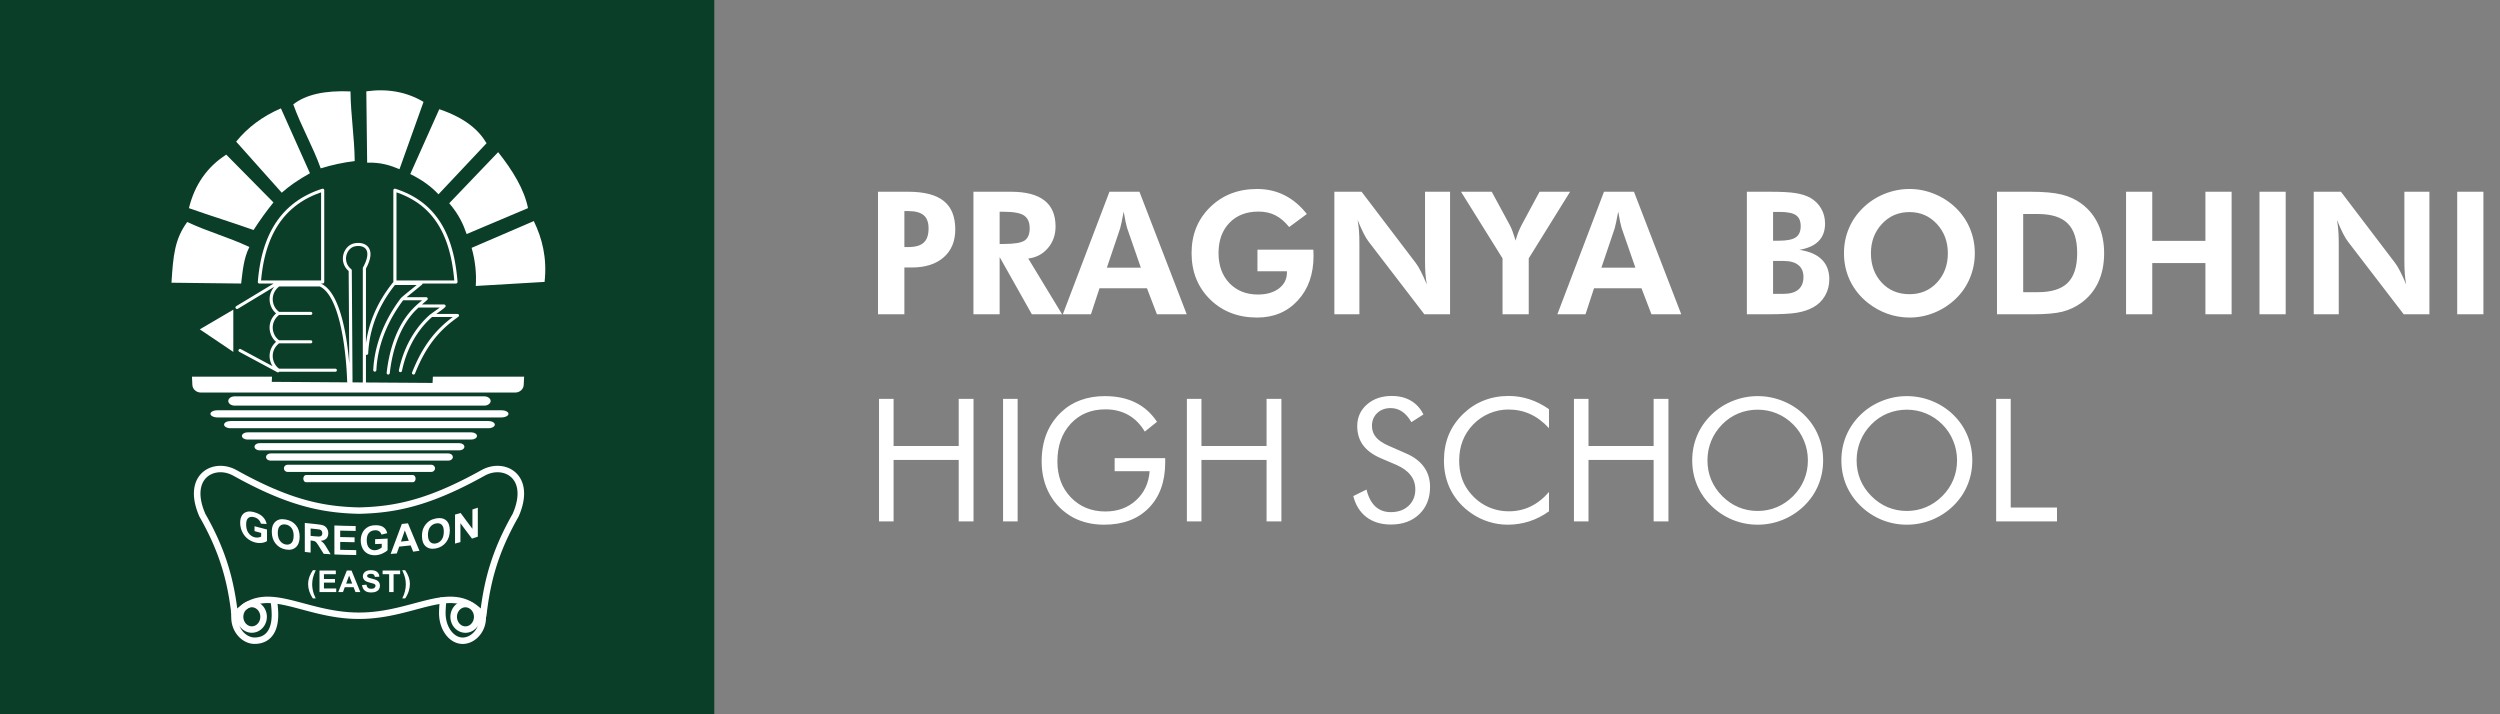 <svg xmlns="http://www.w3.org/2000/svg" width="350" height="100" viewBox="0 0 350 100" fill="none"><rect x="0" y="0" width="350" height="100" fill="#808080" stroke="none"/><g clip-path="url(#clip0_12_117)"><rect width="100" height="100" fill="#0A3E29"></rect><path fill-rule="evenodd" clip-rule="evenodd" d="M66.027 34.699C68.929 33.45 71.831 32.201 74.733 30.952C75.913 33.393 76.609 36.117 76.242 39.467C73.03 39.656 69.818 39.845 66.607 40.035C66.723 38.256 66.529 36.477 66.027 34.699ZM62.893 28.454C65.175 26.07 67.459 23.686 69.741 21.302C71.811 23.913 73.398 26.525 73.92 29.136C71.057 30.346 68.194 31.558 65.33 32.769C64.868 31.445 64.288 30.082 62.893 28.454ZM57.437 24.367C58.791 21.34 60.146 18.312 61.5 15.285C65.131 16.526 67.02 18.193 68.117 20.053C65.872 22.437 63.628 24.822 61.384 27.206C60.378 26.108 59.062 25.162 57.437 24.367ZM51.401 22.778C51.362 19.334 51.324 16.231 51.285 12.787C54.265 12.372 56.934 12.864 59.294 14.263C58.172 17.404 57.05 20.546 55.928 23.686C54.652 23.155 53.298 22.7 51.401 22.778ZM49.66 22.551C48.074 22.74 46.487 23.081 44.901 23.573C43.779 20.432 42.182 17.755 41.059 14.615C42.794 13.246 45.463 12.64 49.069 12.798C49.108 16.204 49.621 19.145 49.66 22.551ZM39.445 26.979C37.317 24.594 35.189 22.21 33.061 19.826C34.686 17.821 36.776 16.27 39.329 15.172C40.683 18.199 42.038 21.227 43.392 24.254C41.767 25.162 40.451 26.07 39.445 26.979ZM35.499 32.201C32.404 31.104 29.546 30.239 26.45 29.141C27.248 25.872 28.989 23.375 31.674 21.648C33.956 23.957 36.002 26.032 38.285 28.341C37.356 29.477 36.427 30.763 35.499 32.201ZM33.758 39.694C33.97 38.067 34.08 36.208 34.913 34.58C31.934 33.179 29.192 32.477 26.213 31.076C24.46 33.474 24.245 35.756 24.007 39.58C27.257 39.618 30.507 39.656 33.758 39.694ZM26.877 52.734H38.084L38.047 53.457L60.559 53.611L60.604 52.734H73.376L73.323 53.846C73.323 54.458 72.784 54.957 72.124 54.957H28.128C27.468 54.957 26.929 54.458 26.929 53.846L26.877 52.734ZM32.842 55.489H67.805C68.291 55.489 68.689 55.781 68.689 56.138C68.689 56.494 68.291 56.785 67.805 56.785H32.842C32.356 56.785 31.959 56.494 31.959 56.138C31.959 55.781 32.356 55.489 32.842 55.489ZM30.465 57.433H70.183C70.735 57.433 71.186 57.66 71.186 57.937C71.186 58.214 70.735 58.441 70.183 58.441H30.465C29.912 58.441 29.461 58.214 29.461 57.937C29.461 57.66 29.912 57.433 30.465 57.433ZM32.282 58.944H68.365C68.866 58.944 69.276 59.171 69.276 59.448C69.276 59.726 68.866 59.952 68.365 59.952H32.282C31.781 59.952 31.371 59.726 31.371 59.448C31.371 59.171 31.781 58.944 32.282 58.944ZM34.66 60.528H65.987C66.422 60.528 66.778 60.755 66.778 61.032C66.778 61.31 66.422 61.536 65.987 61.536H34.66C34.224 61.536 33.868 61.31 33.868 61.032C33.868 60.755 34.224 60.528 34.66 60.528ZM36.338 62.04H64.309C64.697 62.04 65.015 62.267 65.015 62.544C65.015 62.822 64.697 63.048 64.309 63.048H36.338C35.95 63.048 35.632 62.822 35.632 62.544C35.632 62.267 35.95 62.04 36.338 62.04ZM37.876 63.48H62.771C63.117 63.48 63.399 63.707 63.399 63.984C63.399 64.261 63.117 64.488 62.771 64.488H37.876C37.531 64.488 37.248 64.261 37.248 63.984C37.248 63.707 37.531 63.48 37.876 63.48ZM40.254 65.064H60.393C60.673 65.064 60.902 65.29 60.902 65.568C60.902 65.845 60.673 66.072 60.393 66.072H40.254C39.974 66.072 39.745 65.845 39.745 65.568C39.745 65.29 39.974 65.064 40.254 65.064ZM42.841 66.504H57.806C58.014 66.504 58.183 66.73 58.183 67.007C58.183 67.284 58.014 67.511 57.806 67.511H42.841C42.633 67.511 42.463 67.284 42.463 67.007C42.463 66.73 42.633 66.504 42.841 66.504ZM32.663 43.353V49.268L27.971 46.107L32.663 43.353Z" fill="white"></path><path d="M55.288 39.266V39.696L55.069 39.481V39.08V38.678V38.276V37.875V37.473V37.072V36.67V36.268V35.867V35.465V35.063V34.662V34.26V33.859V33.457V33.056V32.654V32.252V31.851V31.449V31.047V30.646V30.244V29.842V29.441V29.039V28.637V28.236V27.834V27.433V27.031V26.629H55.508V27.031V27.433V27.834V28.236V28.637V29.039V29.441V29.842V30.244V30.646V31.047V31.449V31.851V32.252V32.654V33.056V33.457V33.859V34.26V34.662V35.063V35.465V35.867V36.268V36.67V37.072V37.473V37.875V38.276V38.678V39.08V39.481L55.288 39.266ZM55.508 39.481C55.508 39.6 55.41 39.696 55.288 39.696C55.167 39.696 55.069 39.6 55.069 39.481H55.508ZM63.618 39.498L64.056 39.465L63.837 39.696H63.561H63.286H63.014H62.742H62.473H62.204H61.937H61.67H61.405H61.14H60.876H60.612H60.349H60.087H59.825H59.562H59.3H59.038H58.775H58.512H58.249H57.985H57.72H57.455H57.188H56.921H56.652H56.382H56.111H55.839H55.564H55.288V39.266H55.564H55.839H56.111H56.382H56.652H56.921H57.188H57.455H57.72H57.985H58.249H58.512H58.775H59.038H59.3H59.562H59.825H60.087H60.349H60.612H60.876H61.14H61.405H61.67H61.937H62.204H62.473H62.742H63.014H63.286H63.561H63.837L63.618 39.498ZM63.837 39.266C63.958 39.266 64.056 39.362 64.056 39.481C64.056 39.6 63.958 39.696 63.837 39.696V39.266ZM55.508 26.629H55.069L55.356 26.425L55.892 26.607L56.407 26.805L56.904 27.02L57.381 27.251L57.839 27.498L58.279 27.761L58.701 28.039L59.104 28.332L59.49 28.641L59.858 28.965L60.208 29.303L60.541 29.656L60.858 30.024L61.157 30.405L61.441 30.801L61.708 31.21L61.959 31.633L62.196 32.069L62.416 32.518L62.622 32.98L62.814 33.454L62.991 33.941L63.155 34.441L63.305 34.953L63.442 35.476L63.566 36.012L63.677 36.559L63.776 37.118L63.863 37.688L63.938 38.269L64.003 38.861L64.056 39.465L63.618 39.498L63.565 38.903L63.502 38.319L63.428 37.747L63.342 37.186L63.245 36.638L63.135 36.101L63.014 35.577L62.88 35.065L62.734 34.566L62.575 34.079L62.402 33.605L62.216 33.145L62.017 32.697L61.803 32.262L61.575 31.841L61.333 31.434L61.075 31.04L60.803 30.66L60.515 30.293L60.212 29.941L59.892 29.602L59.556 29.277L59.203 28.967L58.834 28.671L58.447 28.389L58.042 28.122L57.619 27.87L57.178 27.632L56.717 27.41L56.238 27.202L55.739 27.01L55.22 26.834L55.508 26.629ZM55.22 26.834C55.105 26.797 55.042 26.675 55.079 26.562C55.117 26.45 55.241 26.388 55.356 26.425L55.22 26.834ZM45.175 39.696V39.266L44.955 39.481V39.08V38.678V38.276V37.875V37.473V37.072V36.67V36.268V35.867V35.465V35.063V34.662V34.26V33.859V33.457V33.056V32.654V32.252V31.851V31.449V31.047V30.646V30.244V29.842V29.441V29.039V28.637V28.236V27.834V27.433V27.031V26.629H45.395V27.031V27.433V27.834V28.236V28.637V29.039V29.441V29.842V30.244V30.646V31.047V31.449V31.851V32.252V32.654V33.056V33.457V33.859V34.26V34.662V35.063V35.465V35.867V36.268V36.67V37.072V37.473V37.875V38.276V38.678V39.08V39.481L45.175 39.696ZM45.395 39.481C45.395 39.6 45.297 39.696 45.175 39.696C45.054 39.696 44.955 39.6 44.955 39.481H45.395ZM36.094 39.465L36.532 39.498L36.313 39.266H36.59H36.867H37.144H37.421H37.698H37.975H38.252H38.529H38.805H39.082H39.359H39.636H39.913H40.19H40.467H40.744H41.021H41.298H41.575H41.852H42.129H42.406H42.683H42.96H43.236H43.514H43.79H44.067H44.344H44.621H44.898H45.175V39.696H44.898H44.621H44.344H44.067H43.79H43.514H43.236H42.96H42.683H42.406H42.129H41.852H41.575H41.298H41.021H40.744H40.467H40.19H39.913H39.636H39.359H39.082H38.805H38.529H38.252H37.975H37.698H37.421H37.144H36.867H36.59H36.313L36.094 39.465ZM36.313 39.696C36.191 39.696 36.093 39.6 36.093 39.481C36.093 39.362 36.191 39.266 36.313 39.266V39.696ZM45.395 26.629H44.955L45.243 26.834L44.723 27.01L44.221 27.203L43.737 27.41L43.271 27.633L42.822 27.871L42.391 28.123L41.976 28.391L41.578 28.673L41.196 28.969L40.831 29.28L40.482 29.605L40.149 29.944L39.831 30.297L39.529 30.664L39.242 31.044L38.971 31.438L38.714 31.846L38.471 32.267L38.243 32.702L38.03 33.149L37.831 33.61L37.646 34.084L37.474 34.57L37.317 35.069L37.173 35.581L37.042 36.104L36.925 36.64L36.821 37.188L36.73 37.748L36.651 38.32L36.585 38.903L36.532 39.498L36.094 39.465L36.148 38.861L36.215 38.268L36.295 37.686L36.388 37.115L36.494 36.556L36.614 36.009L36.747 35.473L36.895 34.949L37.056 34.437L37.233 33.937L37.423 33.45L37.628 32.975L37.849 32.513L38.084 32.064L38.335 31.628L38.601 31.205L38.883 30.796L39.181 30.401L39.495 30.02L39.825 29.653L40.172 29.3L40.535 28.962L40.915 28.639L41.312 28.33L41.726 28.037L42.157 27.759L42.605 27.497L43.07 27.251L43.553 27.02L44.053 26.805L44.571 26.607L45.107 26.425L45.395 26.629ZM45.107 26.425C45.222 26.388 45.346 26.45 45.384 26.562C45.422 26.675 45.359 26.797 45.243 26.834L45.107 26.425ZM56.273 51.933C56.249 52.05 56.133 52.125 56.014 52.102C55.895 52.078 55.818 51.965 55.842 51.848L56.273 51.933ZM60.394 43.953V44.383L60.539 44.33L60.371 44.477L60.203 44.63L60.036 44.79L59.87 44.955L59.705 45.126L59.541 45.302L59.378 45.485L59.217 45.673L59.058 45.868L58.9 46.068L58.745 46.274L58.591 46.485L58.441 46.703L58.292 46.926L58.147 47.155L58.005 47.39L57.865 47.631L57.729 47.877L57.597 48.13L57.468 48.388L57.343 48.652L57.222 48.921L57.105 49.197L56.993 49.478L56.885 49.765L56.782 50.057L56.684 50.356L56.591 50.66L56.503 50.969L56.421 51.285L56.344 51.606L56.273 51.933L55.842 51.848L55.915 51.513L55.993 51.183L56.078 50.859L56.168 50.541L56.264 50.228L56.365 49.921L56.471 49.62L56.582 49.325L56.697 49.036L56.818 48.753L56.942 48.475L57.071 48.203L57.204 47.937L57.34 47.677L57.48 47.423L57.624 47.175L57.771 46.932L57.921 46.696L58.074 46.465L58.23 46.24L58.388 46.022L58.549 45.809L58.712 45.602L58.877 45.401L59.044 45.206L59.212 45.017L59.382 44.833L59.554 44.656L59.726 44.485L59.9 44.319L60.074 44.16L60.249 44.007L60.394 43.953ZM60.249 44.007C60.34 43.928 60.479 43.937 60.559 44.026C60.639 44.116 60.63 44.252 60.539 44.33L60.249 44.007ZM64.175 44.343L63.919 43.994L64.047 44.383H63.936H63.824H63.712H63.599H63.486H63.372H63.258H63.143H63.028H62.913H62.798H62.683H62.567H62.452H62.336H62.22H62.104H61.989H61.873H61.757H61.642H61.527H61.412H61.297H61.183H61.069H60.955H60.842H60.729H60.617H60.505H60.394V43.953H60.505H60.617H60.729H60.842H60.955H61.069H61.183H61.297H61.412H61.527H61.642H61.757H61.873H61.989H62.104H62.22H62.336H62.452H62.567H62.683H62.798H62.913H63.028H63.143H63.258H63.372H63.486H63.599H63.712H63.824H63.936H64.047L64.175 44.343ZM64.047 43.953C64.168 43.953 64.267 44.05 64.267 44.168C64.267 44.287 64.168 44.383 64.047 44.383V43.953ZM58.099 52.301L57.689 52.146L57.85 51.747L58.014 51.36L58.181 50.985L58.349 50.623L58.52 50.271L58.693 49.931L58.868 49.602L59.046 49.283L59.226 48.975L59.408 48.676L59.592 48.388L59.778 48.108L59.967 47.838L60.157 47.576L60.35 47.322L60.545 47.077L60.742 46.84L60.941 46.61L61.142 46.387L61.345 46.17L61.549 45.961L61.756 45.758L61.964 45.56L62.175 45.368L62.387 45.181L62.601 44.999L62.816 44.822L63.034 44.649L63.252 44.48L63.473 44.315L63.695 44.153L63.919 43.994L64.175 44.343L63.956 44.499L63.738 44.658L63.522 44.82L63.309 44.985L63.096 45.154L62.886 45.326L62.678 45.503L62.472 45.685L62.267 45.871L62.065 46.063L61.864 46.261L61.666 46.464L61.469 46.674L61.274 46.891L61.081 47.114L60.889 47.344L60.7 47.583L60.513 47.829L60.328 48.084L60.144 48.347L59.963 48.619L59.783 48.9L59.605 49.191L59.43 49.493L59.256 49.804L59.085 50.126L58.915 50.459L58.748 50.804L58.582 51.16L58.419 51.528L58.258 51.908L58.099 52.301ZM58.099 52.301C58.055 52.412 57.928 52.467 57.815 52.424C57.702 52.382 57.645 52.257 57.689 52.146L58.099 52.301ZM54.568 52.247C54.555 52.365 54.447 52.45 54.326 52.438C54.205 52.425 54.118 52.319 54.131 52.201L54.568 52.247ZM58.517 42.627V43.057L58.662 43.004L58.472 43.172L58.285 43.348L58.101 43.533L57.92 43.726L57.743 43.927L57.568 44.136L57.397 44.353L57.229 44.579L57.065 44.812L56.905 45.053L56.748 45.302L56.596 45.559L56.447 45.823L56.303 46.095L56.163 46.375L56.028 46.663L55.897 46.958L55.771 47.26L55.65 47.57L55.534 47.887L55.423 48.211L55.317 48.543L55.216 48.882L55.121 49.228L55.031 49.581L54.947 49.941L54.869 50.309L54.796 50.683L54.73 51.064L54.67 51.451L54.616 51.846L54.568 52.247L54.131 52.201L54.179 51.792L54.234 51.391L54.296 50.995L54.364 50.607L54.437 50.225L54.517 49.85L54.603 49.482L54.695 49.12L54.793 48.766L54.896 48.419L55.004 48.079L55.118 47.746L55.238 47.42L55.362 47.102L55.492 46.791L55.627 46.487L55.766 46.191L55.911 45.902L56.059 45.621L56.213 45.347L56.371 45.081L56.533 44.823L56.7 44.573L56.87 44.33L57.045 44.096L57.224 43.869L57.406 43.65L57.592 43.44L57.782 43.238L57.975 43.044L58.172 42.858L58.372 42.681L58.517 42.627ZM58.372 42.681C58.463 42.602 58.602 42.611 58.682 42.7C58.762 42.79 58.753 42.925 58.662 43.004L58.372 42.681ZM62.318 43.001L62.022 42.684L62.17 43.057H62.059H61.947H61.835H61.722H61.609H61.495H61.381H61.267H61.152H61.037H60.922H60.806H60.691H60.575H60.459H60.343H60.228H60.112H59.996H59.881H59.765H59.65H59.535H59.42H59.306H59.192H59.078H58.965H58.852H58.74H58.628H58.517V42.627H58.628H58.74H58.852H58.965H59.078H59.192H59.306H59.42H59.535H59.65H59.765H59.881H59.996H60.112H60.228H60.343H60.459H60.575H60.691H60.806H60.922H61.037H61.152H61.267H61.381H61.495H61.609H61.722H61.835H61.947H62.059H62.17L62.318 43.001ZM62.17 42.627C62.291 42.627 62.39 42.724 62.39 42.842C62.39 42.961 62.291 43.057 62.17 43.057V42.627ZM60.17 44.654L59.874 44.336L59.943 44.275L60.013 44.215L60.082 44.157L60.152 44.1L60.221 44.044L60.289 43.99L60.358 43.937L60.427 43.885L60.495 43.834L60.563 43.784L60.631 43.734L60.699 43.685L60.766 43.637L60.833 43.589L60.9 43.542L60.967 43.494L61.034 43.447L61.1 43.4L61.167 43.353L61.233 43.306L61.299 43.258L61.365 43.21L61.431 43.161L61.497 43.112L61.562 43.062L61.628 43.011L61.694 42.96L61.759 42.907L61.825 42.853L61.89 42.798L61.956 42.742L62.022 42.684L62.318 43.001L62.248 43.062L62.179 43.122L62.109 43.181L62.04 43.238L61.971 43.293L61.902 43.347L61.834 43.4L61.765 43.452L61.697 43.504L61.629 43.554L61.561 43.603L61.493 43.652L61.426 43.7L61.359 43.748L61.291 43.796L61.225 43.843L61.158 43.89L61.091 43.937L61.025 43.984L60.959 44.032L60.893 44.08L60.827 44.128L60.761 44.176L60.695 44.225L60.629 44.275L60.564 44.326L60.498 44.378L60.433 44.43L60.367 44.484L60.301 44.539L60.236 44.596L60.17 44.654ZM60.17 44.654C60.081 44.734 59.942 44.728 59.86 44.64C59.778 44.553 59.784 44.416 59.874 44.336L60.17 44.654ZM52.692 51.826C52.687 51.944 52.584 52.036 52.463 52.031C52.342 52.026 52.248 51.925 52.253 51.806L52.692 51.826ZM56.328 41.608V42.038L56.504 41.951L56.296 42.23L56.093 42.512L55.896 42.796L55.703 43.083L55.515 43.372L55.333 43.664L55.156 43.958L54.984 44.254L54.818 44.552L54.658 44.852L54.503 45.154L54.354 45.459L54.211 45.764L54.074 46.072L53.942 46.382L53.817 46.693L53.698 47.005L53.585 47.319L53.478 47.634L53.377 47.951L53.283 48.269L53.196 48.588L53.115 48.908L53.041 49.229L52.973 49.551L52.912 49.874L52.858 50.198L52.81 50.523L52.77 50.847L52.737 51.173L52.711 51.499L52.692 51.826L52.253 51.806L52.273 51.471L52.299 51.135L52.333 50.8L52.375 50.466L52.423 50.133L52.479 49.801L52.541 49.469L52.611 49.139L52.687 48.809L52.77 48.481L52.86 48.154L52.956 47.828L53.059 47.503L53.169 47.18L53.285 46.858L53.407 46.538L53.535 46.22L53.669 45.904L53.81 45.589L53.956 45.276L54.108 44.965L54.267 44.656L54.431 44.349L54.6 44.045L54.775 43.742L54.956 43.443L55.142 43.145L55.334 42.85L55.53 42.557L55.732 42.267L55.939 41.98L56.151 41.695L56.328 41.608ZM56.151 41.695C56.224 41.6 56.361 41.58 56.459 41.651C56.556 41.721 56.577 41.856 56.504 41.951L56.151 41.695ZM59.816 41.982L59.52 41.664L59.668 42.038H59.558H59.449H59.34H59.233H59.127H59.022H58.917H58.813H58.71H58.607H58.505H58.403H58.302H58.2H58.099H57.998H57.897H57.796H57.694H57.593H57.491H57.389H57.286H57.182H57.079H56.974H56.869H56.763H56.655H56.547H56.438H56.328V41.608H56.438H56.547H56.655H56.763H56.869H56.974H57.079H57.182H57.286H57.389H57.491H57.593H57.694H57.796H57.897H57.998H58.099H58.2H58.302H58.403H58.505H58.607H58.71H58.813H58.917H59.022H59.127H59.233H59.34H59.449H59.558H59.668L59.816 41.982ZM59.668 41.608C59.789 41.608 59.888 41.705 59.888 41.823C59.888 41.942 59.789 42.038 59.668 42.038V41.608ZM58.174 43.466L57.853 43.172L57.912 43.111L57.968 43.054L58.023 42.998L58.077 42.945L58.129 42.893L58.18 42.843L58.23 42.795L58.279 42.749L58.328 42.703L58.376 42.659L58.423 42.616L58.47 42.574L58.517 42.532L58.563 42.491L58.61 42.451L58.656 42.41L58.703 42.37L58.75 42.33L58.798 42.289L58.846 42.248L58.895 42.206L58.944 42.164L58.995 42.121L59.047 42.077L59.1 42.031L59.155 41.984L59.211 41.936L59.269 41.886L59.328 41.834L59.39 41.78L59.454 41.723L59.52 41.664L59.816 41.982L59.749 42.042L59.684 42.099L59.621 42.154L59.561 42.207L59.502 42.258L59.445 42.307L59.39 42.355L59.336 42.401L59.284 42.445L59.233 42.489L59.183 42.531L59.134 42.572L59.087 42.613L59.04 42.653L58.993 42.693L58.947 42.732L58.902 42.772L58.857 42.811L58.812 42.851L58.767 42.891L58.722 42.931L58.676 42.973L58.631 43.015L58.584 43.059L58.537 43.103L58.489 43.149L58.44 43.197L58.389 43.247L58.338 43.298L58.285 43.352L58.23 43.407L58.174 43.466ZM58.174 43.466C58.091 43.552 57.952 43.557 57.863 43.475C57.775 43.394 57.77 43.258 57.853 43.172L58.174 43.466ZM51.546 49.481C51.54 49.6 51.437 49.691 51.316 49.686C51.194 49.68 51.101 49.579 51.106 49.461L51.546 49.481ZM55.183 39.467V39.897L55.356 39.814L55.137 40.093L54.924 40.373L54.718 40.654L54.518 40.937L54.325 41.221L54.138 41.507L53.958 41.794L53.784 42.083L53.616 42.374L53.455 42.666L53.301 42.959L53.153 43.254L53.011 43.551L52.876 43.849L52.748 44.148L52.625 44.45L52.51 44.752L52.4 45.056L52.297 45.362L52.201 45.67L52.111 45.979L52.028 46.289L51.95 46.601L51.88 46.915L51.816 47.23L51.758 47.547L51.706 47.865L51.661 48.185L51.623 48.507L51.591 48.83L51.565 49.155L51.546 49.481L51.106 49.461L51.126 49.126L51.153 48.793L51.186 48.461L51.225 48.131L51.271 47.802L51.324 47.475L51.383 47.15L51.45 46.827L51.522 46.504L51.601 46.184L51.687 45.865L51.78 45.548L51.879 45.232L51.984 44.918L52.096 44.606L52.215 44.295L52.341 43.986L52.473 43.678L52.611 43.373L52.756 43.069L52.908 42.766L53.066 42.465L53.231 42.166L53.403 41.869L53.581 41.573L53.765 41.279L53.956 40.986L54.154 40.696L54.358 40.406L54.569 40.119L54.786 39.833L55.01 39.549L55.183 39.467ZM55.01 39.549C55.085 39.456 55.224 39.439 55.319 39.513C55.414 39.586 55.431 39.721 55.356 39.814L55.01 39.549ZM59.082 39.844L58.795 39.519L58.938 39.897H58.821H58.703H58.586H58.469H58.352H58.234H58.117H57.999H57.882H57.765H57.648H57.53H57.413H57.295H57.178H57.061H56.944H56.826H56.709H56.592H56.474H56.357H56.239H56.122H56.005H55.887H55.77H55.653H55.535H55.418H55.301H55.183V39.467H55.301H55.418H55.535H55.653H55.77H55.887H56.005H56.122H56.239H56.357H56.474H56.592H56.709H56.826H56.944H57.061H57.178H57.295H57.413H57.53H57.648H57.765H57.882H57.999H58.117H58.234H58.352H58.469H58.586H58.703H58.821H58.938L59.082 39.844ZM58.938 39.467C59.06 39.467 59.158 39.563 59.158 39.682C59.158 39.8 59.06 39.897 58.938 39.897V39.467ZM56.62 41.863L56.333 41.538L56.406 41.477L56.479 41.415L56.554 41.353L56.629 41.291L56.704 41.228L56.781 41.165L56.858 41.102L56.935 41.039L57.013 40.975L57.092 40.911L57.17 40.847L57.249 40.783L57.329 40.719L57.408 40.654L57.488 40.59L57.567 40.526L57.647 40.461L57.726 40.397L57.805 40.333L57.884 40.269L57.963 40.205L58.042 40.141L58.12 40.077L58.197 40.014L58.275 39.951L58.351 39.888L58.427 39.825L58.502 39.763L58.577 39.702L58.65 39.64L58.723 39.579L58.795 39.519L59.082 39.844L59.009 39.906L58.936 39.967L58.861 40.029L58.786 40.092L58.71 40.154L58.634 40.217L58.557 40.28L58.479 40.344L58.401 40.407L58.323 40.471L58.244 40.535L58.165 40.6L58.086 40.664L58.006 40.728L57.927 40.792L57.847 40.857L57.768 40.921L57.688 40.985L57.609 41.05L57.53 41.114L57.451 41.178L57.373 41.242L57.295 41.305L57.217 41.368L57.14 41.432L57.064 41.494L56.988 41.557L56.913 41.619L56.838 41.681L56.765 41.742L56.692 41.803L56.62 41.863ZM56.62 41.863C56.529 41.941 56.39 41.931 56.31 41.841C56.231 41.751 56.241 41.616 56.333 41.538L56.62 41.863ZM49.356 53.956C49.357 54.075 49.259 54.172 49.138 54.173C49.017 54.173 48.917 54.078 48.917 53.959L49.356 53.956ZM49.252 37.843L49.356 53.956L48.917 53.959L48.813 37.846L49.17 37.677L49.252 37.843ZM48.813 37.846C48.812 37.727 48.91 37.63 49.031 37.63C49.153 37.629 49.252 37.725 49.252 37.843L48.813 37.846ZM49.596 34.067L49.688 34.487H49.688L49.576 34.516L49.469 34.553L49.366 34.599L49.266 34.653L49.171 34.715L49.081 34.784L48.995 34.86L48.915 34.944L48.839 35.033L48.77 35.129L48.706 35.229L48.648 35.335L48.597 35.445L48.553 35.559L48.515 35.676L48.485 35.796L48.463 35.918L48.448 36.041L48.441 36.166L48.443 36.292L48.452 36.417L48.471 36.542L48.498 36.666L48.533 36.789L48.578 36.91L48.633 37.029L48.696 37.146L48.77 37.26L48.854 37.37L48.948 37.476L49.053 37.579L49.17 37.677L48.895 38.013L48.755 37.894L48.627 37.77L48.511 37.639L48.408 37.503L48.317 37.363L48.238 37.219L48.171 37.072L48.115 36.922L48.071 36.77L48.038 36.617L48.015 36.464L48.003 36.31L48.002 36.157L48.01 36.005L48.028 35.855L48.055 35.706L48.092 35.561L48.137 35.418L48.191 35.279L48.254 35.145L48.325 35.015L48.404 34.89L48.491 34.771L48.585 34.659L48.687 34.553L48.797 34.456L48.914 34.366L49.037 34.285L49.168 34.215L49.305 34.154L49.447 34.104L49.596 34.067H49.596ZM49.596 34.067C49.715 34.042 49.831 34.116 49.857 34.232C49.882 34.348 49.806 34.462 49.688 34.487L49.596 34.067ZM51.233 37.54H50.793L50.82 37.438L50.951 37.191L51.064 36.957L51.161 36.735L51.241 36.525L51.306 36.327L51.357 36.14L51.393 35.965L51.416 35.803L51.427 35.651L51.427 35.511L51.416 35.383L51.395 35.265L51.365 35.157L51.328 35.059L51.283 34.97L51.231 34.889L51.173 34.816L51.108 34.75L51.037 34.691L50.959 34.637L50.876 34.59L50.786 34.55L50.692 34.515L50.592 34.487L50.488 34.465L50.38 34.449L50.269 34.44L50.155 34.437L50.039 34.44L49.923 34.45L49.805 34.466L49.688 34.487L49.596 34.067L49.735 34.041L49.874 34.023L50.014 34.011L50.154 34.007L50.293 34.011L50.431 34.022L50.566 34.042L50.7 34.07L50.83 34.107L50.956 34.153L51.078 34.209L51.195 34.275L51.306 34.351L51.41 34.438L51.505 34.535L51.591 34.643L51.667 34.761L51.732 34.889L51.784 35.026L51.825 35.173L51.852 35.329L51.866 35.493L51.867 35.666L51.853 35.848L51.826 36.039L51.785 36.238L51.728 36.447L51.656 36.666L51.569 36.895L51.465 37.134L51.344 37.383L51.206 37.642L51.233 37.54ZM51.206 37.642C51.149 37.747 51.015 37.786 50.909 37.729C50.802 37.673 50.762 37.542 50.82 37.438L51.206 37.642ZM50.793 53.755V37.54H51.233V53.755H50.793ZM51.233 53.755C51.233 53.874 51.135 53.97 51.013 53.97C50.892 53.97 50.793 53.874 50.793 53.755H51.233ZM38.875 47.668C38.972 47.596 39.11 47.614 39.183 47.709C39.257 47.803 39.238 47.938 39.142 48.01L38.875 47.668ZM39.008 51.615V52.045L38.886 52.009L38.763 51.922L38.646 51.829L38.535 51.728L38.431 51.621L38.334 51.508L38.243 51.389L38.159 51.266L38.082 51.137L38.013 51.004L37.951 50.867L37.896 50.727L37.85 50.583L37.811 50.437L37.781 50.288L37.759 50.137L37.746 49.984L37.742 49.83L37.746 49.676L37.76 49.521L37.784 49.365L37.817 49.211L37.86 49.057L37.913 48.904L37.977 48.754L38.051 48.605L38.136 48.459L38.231 48.317L38.338 48.178L38.455 48.043L38.584 47.913L38.724 47.788L38.875 47.668L39.142 48.01L39.011 48.114L38.89 48.221L38.781 48.332L38.681 48.447L38.591 48.564L38.511 48.684L38.44 48.806L38.378 48.93L38.325 49.056L38.28 49.183L38.244 49.312L38.217 49.441L38.197 49.571L38.185 49.701L38.181 49.831L38.185 49.96L38.196 50.089L38.215 50.216L38.24 50.341L38.273 50.465L38.312 50.586L38.358 50.704L38.41 50.819L38.468 50.931L38.532 51.038L38.602 51.142L38.678 51.24L38.758 51.334L38.844 51.422L38.935 51.505L39.031 51.581L39.131 51.651L39.008 51.615ZM39.131 51.651C39.232 51.717 39.259 51.851 39.191 51.95C39.124 52.048 38.987 52.075 38.886 52.009L39.131 51.651ZM46.947 52.045H39.008V51.615H46.947V52.045ZM46.947 51.615C47.068 51.615 47.167 51.711 47.167 51.83C47.167 51.949 47.068 52.045 46.947 52.045V51.615ZM38.875 43.691C38.972 43.619 39.11 43.638 39.183 43.732C39.257 43.827 39.238 43.962 39.142 44.033L38.875 43.691ZM39.008 47.638V48.068L38.886 48.032L38.763 47.945L38.646 47.852L38.535 47.751L38.431 47.644L38.334 47.531L38.243 47.412L38.159 47.289L38.082 47.16L38.013 47.027L37.951 46.89L37.896 46.75L37.85 46.606L37.811 46.46L37.781 46.311L37.759 46.16L37.746 46.007L37.742 45.853L37.746 45.699L37.76 45.544L37.784 45.389L37.817 45.234L37.86 45.08L37.913 44.927L37.977 44.777L38.051 44.628L38.136 44.482L38.231 44.34L38.338 44.201L38.455 44.066L38.584 43.936L38.724 43.811L38.875 43.691L39.142 44.033L39.011 44.137L38.89 44.244L38.781 44.355L38.681 44.47L38.591 44.587L38.511 44.707L38.44 44.829L38.378 44.953L38.325 45.079L38.28 45.206L38.244 45.335L38.217 45.464L38.197 45.594L38.185 45.724L38.181 45.854L38.185 45.983L38.196 46.111L38.215 46.239L38.24 46.364L38.273 46.488L38.312 46.609L38.358 46.727L38.41 46.842L38.468 46.954L38.532 47.061L38.602 47.165L38.678 47.263L38.758 47.357L38.844 47.445L38.935 47.528L39.031 47.604L39.131 47.675L39.008 47.638ZM39.131 47.675C39.232 47.74 39.259 47.874 39.191 47.973C39.124 48.071 38.987 48.098 38.886 48.032L39.131 47.675ZM43.507 48.068H39.008V47.638H43.507V48.068ZM43.507 47.638C43.628 47.638 43.726 47.734 43.726 47.853C43.726 47.972 43.628 48.068 43.507 48.068V47.638ZM49.043 53.441C49.047 53.559 48.952 53.658 48.831 53.662C48.709 53.666 48.608 53.573 48.604 53.454L49.043 53.441ZM44.813 40.101V39.671L44.902 39.69L45.196 39.84L45.474 40.028L45.738 40.249L45.986 40.503L46.222 40.787L46.444 41.098L46.654 41.436L46.853 41.797L47.04 42.182L47.217 42.587L47.384 43.012L47.541 43.455L47.688 43.913L47.827 44.386L47.956 44.872L48.077 45.369L48.19 45.876L48.294 46.39L48.391 46.91L48.48 47.434L48.562 47.961L48.636 48.489L48.704 49.017L48.765 49.541L48.82 50.062L48.869 50.576L48.911 51.083L48.948 51.58L48.98 52.066L49.006 52.539L49.027 52.998L49.043 53.441L48.604 53.454L48.588 53.016L48.567 52.561L48.541 52.091L48.51 51.609L48.473 51.116L48.431 50.613L48.383 50.103L48.328 49.587L48.268 49.068L48.201 48.546L48.127 48.023L48.046 47.502L47.958 46.983L47.862 46.47L47.759 45.963L47.649 45.465L47.53 44.976L47.403 44.5L47.267 44.037L47.124 43.59L46.971 43.16L46.81 42.749L46.64 42.359L46.461 41.992L46.273 41.649L46.076 41.333L45.87 41.045L45.657 40.788L45.435 40.561L45.205 40.368L44.968 40.208L44.724 40.083L44.813 40.101ZM44.724 40.083C44.612 40.034 44.562 39.907 44.612 39.799C44.661 39.69 44.791 39.641 44.902 39.69L44.724 40.083ZM39.142 40.057L38.875 39.715L39.008 39.671H39.139H39.276H39.418H39.566H39.719H39.877H40.04H40.207H40.378H40.553H40.732H40.914H41.099H41.286H41.476H41.669H41.863H42.058H42.255H42.454H42.653H42.852H43.052H43.251H43.45H43.649H43.847H44.044H44.239H44.432H44.623H44.813V40.101H44.623H44.432H44.239H44.044H43.847H43.649H43.45H43.251H43.052H42.852H42.653H42.454H42.255H42.058H41.863H41.669H41.476H41.286H41.099H40.914H40.732H40.553H40.378H40.207H40.04H39.877H39.719H39.566H39.418H39.276H39.139H39.008L39.142 40.057ZM39.008 40.101C38.887 40.101 38.789 40.005 38.789 39.886C38.789 39.767 38.887 39.671 39.008 39.671V40.101ZM39.008 43.662V44.092L38.886 44.055L38.763 43.969L38.646 43.875L38.535 43.775L38.431 43.668L38.334 43.555L38.243 43.436L38.159 43.312L38.082 43.184L38.013 43.051L37.951 42.914L37.896 42.773L37.85 42.63L37.811 42.483L37.781 42.334L37.759 42.183L37.746 42.031L37.742 41.877L37.746 41.722L37.76 41.567L37.784 41.412L37.817 41.257L37.86 41.103L37.913 40.951L37.977 40.8L38.051 40.651L38.136 40.506L38.231 40.363L38.338 40.224L38.455 40.09L38.584 39.959L38.724 39.834L38.875 39.715L39.142 40.057L39.011 40.161L38.89 40.268L38.781 40.379L38.681 40.493L38.591 40.61L38.511 40.73L38.44 40.852L38.378 40.976L38.325 41.102L38.28 41.23L38.244 41.358L38.217 41.487L38.197 41.617L38.185 41.747L38.181 41.877L38.185 42.007L38.196 42.135L38.215 42.262L38.24 42.388L38.273 42.511L38.312 42.632L38.358 42.751L38.41 42.866L38.468 42.977L38.532 43.085L38.602 43.188L38.678 43.287L38.758 43.381L38.844 43.469L38.935 43.551L39.031 43.628L39.131 43.698L39.008 43.662ZM39.131 43.698C39.232 43.764 39.259 43.898 39.191 43.996C39.124 44.095 38.987 44.121 38.886 44.055L39.131 43.698ZM43.507 44.092H39.008V43.662H43.507V44.092ZM43.507 43.662C43.628 43.662 43.726 43.758 43.726 43.877C43.726 43.995 43.628 44.092 43.507 44.092V43.662ZM33.496 49.251C33.389 49.194 33.35 49.063 33.409 48.959C33.467 48.855 33.601 48.817 33.707 48.874L33.496 49.251ZM38.814 52.106L33.496 49.251L33.707 48.874L39.025 51.729L38.814 52.106ZM39.025 51.729C39.132 51.786 39.171 51.917 39.112 52.021C39.054 52.125 38.92 52.163 38.814 52.106L39.025 51.729ZM33.3 43.229C33.197 43.292 33.062 43.261 32.998 43.16C32.934 43.059 32.966 42.926 33.069 42.864L33.3 43.229ZM39.035 39.763L33.3 43.229L33.069 42.864L38.804 39.397L39.035 39.763ZM38.804 39.397C38.907 39.335 39.043 39.366 39.106 39.467C39.17 39.568 39.138 39.7 39.035 39.763L38.804 39.397Z" fill="white"></path><path d="M27.897 72.283L28.743 71.931L28.721 71.888L29.004 72.39L29.276 72.886L29.536 73.377L29.785 73.862L30.023 74.342L30.25 74.817L30.466 75.287L30.673 75.752L30.869 76.213L31.056 76.671L31.234 77.124L31.403 77.573L31.563 78.02L31.715 78.463L31.858 78.903L31.994 79.34L32.122 79.775L32.243 80.208L32.357 80.638L32.464 81.067L32.565 81.494L32.659 81.92L32.748 82.345L32.831 82.769L32.909 83.192L32.982 83.615L33.051 84.037L33.115 84.46L33.175 84.883L33.231 85.306L33.285 85.731L33.334 86.156L32.42 86.255L32.371 85.836L32.319 85.419L32.264 85.003L32.205 84.588L32.142 84.174L32.075 83.76L32.004 83.347L31.927 82.933L31.846 82.52L31.759 82.106L31.667 81.691L31.569 81.275L31.465 80.858L31.354 80.439L31.237 80.018L31.112 79.595L30.98 79.17L30.841 78.742L30.693 78.311L30.538 77.877L30.373 77.44L30.2 76.999L30.018 76.554L29.827 76.105L29.625 75.651L29.414 75.192L29.192 74.729L28.96 74.26L28.717 73.785L28.462 73.305L28.196 72.819L27.919 72.327L27.897 72.283ZM27.919 72.327C27.795 72.11 27.874 71.836 28.095 71.715C28.317 71.594 28.597 71.671 28.721 71.888L27.919 72.327ZM33.105 65.808L32.65 66.589L32.403 66.463L32.153 66.356L31.9 66.269L31.645 66.201L31.39 66.153L31.136 66.123L30.885 66.112L30.638 66.12L30.396 66.146L30.16 66.191L29.931 66.253L29.711 66.333L29.501 66.43L29.301 66.545L29.113 66.677L28.937 66.826L28.773 66.993L28.624 67.178L28.489 67.381L28.371 67.603L28.269 67.846L28.186 68.108L28.122 68.392L28.081 68.697L28.063 69.024L28.07 69.373L28.105 69.744L28.168 70.137L28.261 70.553L28.387 70.99L28.547 71.45L28.743 71.931L27.897 72.283L27.685 71.762L27.509 71.258L27.37 70.772L27.264 70.305L27.192 69.855L27.152 69.423L27.144 69.01L27.165 68.614L27.217 68.237L27.296 67.88L27.403 67.542L27.537 67.225L27.695 66.928L27.876 66.654L28.079 66.403L28.302 66.175L28.543 65.971L28.8 65.79L29.071 65.635L29.354 65.504L29.648 65.397L29.95 65.315L30.259 65.257L30.573 65.223L30.891 65.213L31.212 65.227L31.533 65.264L31.854 65.326L32.173 65.411L32.489 65.519L32.8 65.652L33.105 65.808ZM50.248 71.036L50.27 71.935H50.248L49.764 71.921L49.282 71.901L48.8 71.876L48.318 71.844L47.836 71.806L47.353 71.76L46.868 71.707L46.382 71.645L45.893 71.575L45.4 71.496L44.904 71.407L44.404 71.308L43.899 71.199L43.389 71.079L42.873 70.948L42.35 70.805L41.821 70.65L41.284 70.483L40.738 70.303L40.184 70.109L39.621 69.902L39.048 69.68L38.465 69.444L37.871 69.192L37.265 68.926L36.647 68.643L36.016 68.344L35.372 68.028L34.714 67.695L34.041 67.345L33.353 66.976L32.65 66.589L33.105 65.808L33.8 66.19L34.478 66.554L35.141 66.899L35.789 67.227L36.422 67.537L37.042 67.831L37.648 68.108L38.242 68.37L38.823 68.615L39.393 68.846L39.953 69.063L40.501 69.265L41.041 69.453L41.571 69.629L42.092 69.791L42.606 69.941L43.112 70.08L43.612 70.207L44.106 70.323L44.594 70.428L45.078 70.523L45.558 70.609L46.034 70.686L46.508 70.754L46.979 70.814L47.449 70.866L47.918 70.91L48.386 70.948L48.855 70.978L49.325 71.003L49.797 71.022L50.27 71.036H50.248ZM50.27 71.036C50.524 71.042 50.725 71.248 50.719 71.496C50.713 71.744 50.502 71.941 50.248 71.935L50.27 71.036ZM67.414 65.808L67.869 66.589L67.165 66.976L66.478 67.345L65.805 67.695L65.147 68.028L64.503 68.344L63.872 68.643L63.254 68.926L62.648 69.192L62.053 69.444L61.47 69.68L60.897 69.902L60.334 70.109L59.78 70.303L59.235 70.483L58.698 70.65L58.168 70.805L57.646 70.948L57.13 71.079L56.619 71.199L56.114 71.308L55.614 71.407L55.118 71.496L54.626 71.575L54.137 71.645L53.65 71.707L53.166 71.76L52.683 71.806L52.2 71.844L51.719 71.876L51.237 71.901L50.754 71.921L50.27 71.935L50.248 71.036L50.722 71.022L51.193 71.003L51.663 70.978L52.132 70.948L52.601 70.91L53.07 70.866L53.539 70.814L54.011 70.754L54.484 70.686L54.961 70.609L55.44 70.523L55.924 70.428L56.413 70.323L56.907 70.207L57.406 70.08L57.913 69.941L58.426 69.791L58.948 69.629L59.478 69.453L60.017 69.265L60.566 69.063L61.125 68.846L61.695 68.615L62.277 68.37L62.87 68.108L63.477 67.831L64.096 67.537L64.73 67.227L65.377 66.899L66.04 66.554L66.719 66.19L67.414 65.808ZM72.6 72.327L71.798 71.888L71.776 71.931L71.971 71.45L72.131 70.99L72.257 70.553L72.351 70.137L72.414 69.744L72.448 69.373L72.456 69.024L72.438 68.697L72.396 68.392L72.333 68.108L72.249 67.846L72.148 67.603L72.029 67.381L71.894 67.177L71.745 66.993L71.582 66.826L71.406 66.677L71.217 66.545L71.017 66.43L70.807 66.333L70.587 66.253L70.359 66.191L70.123 66.146L69.88 66.12L69.633 66.112L69.382 66.123L69.129 66.153L68.874 66.201L68.619 66.269L68.366 66.356L68.115 66.463L67.869 66.589L67.414 65.808L67.718 65.652L68.029 65.519L68.345 65.411L68.664 65.326L68.985 65.264L69.307 65.227L69.627 65.213L69.946 65.223L70.26 65.257L70.569 65.315L70.871 65.397L71.164 65.504L71.447 65.635L71.718 65.79L71.975 65.971L72.216 66.175L72.439 66.403L72.642 66.654L72.824 66.928L72.982 67.225L73.115 67.542L73.222 67.88L73.302 68.237L73.353 68.614L73.375 69.009L73.366 69.423L73.326 69.855L73.254 70.305L73.149 70.772L73.009 71.258L72.834 71.762L72.622 72.283L72.6 72.327ZM72.622 72.283C72.523 72.512 72.253 72.618 72.019 72.521C71.785 72.424 71.676 72.16 71.776 71.931L72.622 72.283ZM67.286 86.491L67.997 85.92L67.184 86.156L67.234 85.731L67.287 85.306L67.343 84.883L67.403 84.46L67.468 84.037L67.536 83.615L67.609 83.192L67.687 82.769L67.771 82.345L67.859 81.92L67.954 81.494L68.055 81.067L68.162 80.638L68.276 80.208L68.396 79.775L68.525 79.34L68.66 78.903L68.804 78.463L68.955 78.02L69.115 77.573L69.284 77.124L69.462 76.671L69.649 76.213L69.846 75.752L70.052 75.287L70.269 74.817L70.496 74.342L70.734 73.862L70.983 73.377L71.243 72.886L71.514 72.39L71.798 71.888L72.6 72.327L72.322 72.819L72.056 73.305L71.802 73.785L71.559 74.26L71.326 74.729L71.105 75.192L70.893 75.651L70.692 76.105L70.5 76.554L70.318 76.999L70.145 77.44L69.981 77.877L69.825 78.311L69.678 78.742L69.538 79.17L69.406 79.595L69.282 80.018L69.164 80.439L69.054 80.858L68.949 81.275L68.851 81.691L68.759 82.106L68.672 82.52L68.591 82.933L68.515 83.347L68.444 83.76L68.376 84.174L68.314 84.588L68.255 85.003L68.199 85.419L68.147 85.836L68.098 86.255L67.286 86.491ZM68.098 86.255C68.07 86.502 67.843 86.68 67.591 86.652C67.338 86.625 67.156 86.403 67.184 86.156L68.098 86.255ZM50.259 86.655V85.756L50.985 85.742L51.696 85.702L52.391 85.639L53.072 85.555L53.739 85.453L54.393 85.335L55.034 85.204L55.661 85.064L56.277 84.915L56.881 84.762L57.473 84.606L58.054 84.451L58.625 84.299L59.186 84.152L59.737 84.014L60.28 83.888L60.814 83.776L61.341 83.681L61.861 83.606L62.374 83.555L62.881 83.531L63.383 83.536L63.88 83.575L64.37 83.651L64.855 83.767L65.332 83.927L65.801 84.132L66.261 84.386L66.71 84.69L67.149 85.046L67.578 85.455L67.997 85.92L67.286 86.491L66.91 86.074L66.533 85.714L66.154 85.406L65.772 85.148L65.386 84.935L64.995 84.763L64.596 84.63L64.189 84.532L63.771 84.468L63.342 84.434L62.9 84.43L62.444 84.452L61.975 84.499L61.491 84.568L60.994 84.658L60.483 84.765L59.958 84.888L59.419 85.022L58.865 85.167L58.297 85.318L57.714 85.474L57.116 85.631L56.503 85.787L55.874 85.939L55.23 86.083L54.57 86.218L53.894 86.339L53.201 86.445L52.491 86.533L51.764 86.599L51.02 86.641L50.259 86.655ZM32.42 86.255L33.334 86.156L32.522 85.92L32.941 85.455L33.369 85.046L33.808 84.69L34.258 84.386L34.718 84.132L35.187 83.927L35.664 83.767L36.148 83.651L36.639 83.575L37.135 83.536L37.637 83.531L38.145 83.555L38.658 83.606L39.177 83.681L39.704 83.776L40.238 83.888L40.781 84.014L41.332 84.152L41.893 84.299L42.464 84.451L43.045 84.606L43.638 84.762L44.242 84.915L44.857 85.064L45.485 85.204L46.125 85.335L46.779 85.453L47.446 85.555L48.127 85.639L48.823 85.702L49.533 85.742L50.259 85.756V86.655L49.498 86.641L48.754 86.599L48.027 86.533L47.318 86.445L46.625 86.339L45.948 86.218L45.288 86.083L44.644 85.939L44.016 85.787L43.403 85.631L42.805 85.474L42.222 85.318L41.654 85.167L41.1 85.022L40.561 84.888L40.035 84.765L39.524 84.658L39.027 84.568L38.544 84.499L38.075 84.452L37.619 84.43L37.177 84.434L36.747 84.468L36.33 84.532L35.922 84.63L35.524 84.763L35.133 84.935L34.747 85.148L34.364 85.406L33.985 85.714L33.608 86.074L33.233 86.491L32.42 86.255ZM33.233 86.491C33.072 86.683 32.782 86.71 32.586 86.553C32.389 86.395 32.361 86.112 32.522 85.92L33.233 86.491Z" fill="white"></path><path d="M38.954 86.047H38.035L38.035 86.006L38.034 85.962L38.033 85.914L38.032 85.863L38.03 85.809L38.028 85.753L38.026 85.694L38.023 85.633L38.02 85.57L38.017 85.506L38.013 85.441L38.009 85.374L38.004 85.307L37.999 85.239L37.994 85.171L37.989 85.102L37.983 85.034L37.977 84.966L37.971 84.899L37.964 84.833L37.957 84.768L37.95 84.705L37.943 84.643L37.935 84.584L37.927 84.526L37.919 84.472L37.911 84.42L37.903 84.372L37.895 84.327L37.886 84.287L37.878 84.251L37.871 84.221L38.761 83.996L38.774 84.049L38.787 84.103L38.798 84.159L38.809 84.218L38.819 84.278L38.829 84.34L38.838 84.403L38.847 84.468L38.855 84.535L38.864 84.603L38.872 84.673L38.879 84.743L38.886 84.814L38.893 84.886L38.899 84.958L38.906 85.031L38.911 85.103L38.917 85.175L38.922 85.247L38.926 85.318L38.931 85.388L38.935 85.457L38.938 85.525L38.942 85.592L38.945 85.656L38.947 85.719L38.949 85.78L38.951 85.839L38.953 85.895L38.953 85.948L38.954 85.999L38.954 86.047ZM35.639 90.147V89.248L35.767 89.245L35.892 89.237L36.014 89.225L36.133 89.207L36.249 89.184L36.362 89.156L36.471 89.123L36.578 89.085L36.68 89.041L36.78 88.993L36.876 88.938L36.969 88.878L37.059 88.812L37.146 88.741L37.23 88.662L37.31 88.577L37.388 88.485L37.462 88.386L37.533 88.278L37.6 88.163L37.664 88.039L37.724 87.906L37.779 87.764L37.83 87.613L37.875 87.453L37.916 87.282L37.951 87.102L37.981 86.912L38.004 86.711L38.021 86.5L38.031 86.279L38.035 86.047H38.954L38.95 86.306L38.939 86.556L38.919 86.797L38.892 87.029L38.858 87.253L38.816 87.468L38.766 87.675L38.709 87.874L38.646 88.065L38.575 88.247L38.496 88.421L38.411 88.588L38.319 88.745L38.22 88.895L38.114 89.036L38.003 89.169L37.885 89.293L37.761 89.409L37.632 89.516L37.498 89.614L37.359 89.704L37.216 89.784L37.069 89.856L36.919 89.92L36.766 89.975L36.611 90.022L36.453 90.061L36.293 90.093L36.131 90.117L35.968 90.134L35.804 90.144L35.639 90.147ZM32.448 85.636L33.353 85.795L33.353 85.795L33.324 85.982L33.305 86.165L33.295 86.344L33.295 86.52L33.304 86.692L33.322 86.859L33.348 87.023L33.381 87.182L33.423 87.337L33.471 87.487L33.527 87.633L33.589 87.773L33.657 87.908L33.731 88.038L33.811 88.163L33.896 88.281L33.985 88.394L34.079 88.5L34.177 88.6L34.279 88.694L34.384 88.78L34.491 88.86L34.602 88.933L34.714 88.998L34.827 89.056L34.943 89.106L35.058 89.149L35.175 89.185L35.291 89.212L35.407 89.232L35.523 89.244L35.639 89.248V90.147L35.459 90.141L35.281 90.123L35.105 90.093L34.931 90.052L34.76 90L34.591 89.938L34.426 89.865L34.266 89.783L34.109 89.692L33.956 89.592L33.809 89.483L33.667 89.365L33.53 89.239L33.399 89.105L33.274 88.964L33.156 88.815L33.044 88.659L32.94 88.496L32.843 88.326L32.754 88.15L32.674 87.968L32.602 87.78L32.539 87.586L32.486 87.387L32.443 87.183L32.41 86.974L32.387 86.76L32.376 86.542L32.376 86.321L32.388 86.096L32.412 85.867L32.448 85.636L32.448 85.636ZM32.323 85.635H33.243L33.239 85.579L33.225 85.517L33.199 85.451L33.165 85.394L33.123 85.345L33.081 85.307L33.042 85.281L33.008 85.262L32.98 85.25L32.958 85.242L32.941 85.237L32.931 85.234L32.924 85.232L32.92 85.232L32.922 85.232L32.927 85.233L32.933 85.234L32.944 85.236L32.96 85.239L32.979 85.243L33.002 85.249L33.032 85.259L33.068 85.273L33.109 85.292L33.157 85.322L33.21 85.364L33.263 85.422L33.309 85.494L33.342 85.576L33.358 85.656L33.361 85.731L33.353 85.795L32.448 85.636L32.442 85.689L32.444 85.755L32.459 85.827L32.489 85.901L32.531 85.966L32.578 86.018L32.625 86.055L32.665 86.08L32.698 86.096L32.725 86.106L32.745 86.113L32.757 86.116L32.766 86.118L32.771 86.119L32.77 86.119L32.765 86.118L32.758 86.117L32.748 86.115L32.734 86.112L32.716 86.108L32.694 86.103L32.667 86.095L32.635 86.083L32.598 86.067L32.555 86.043L32.509 86.011L32.459 85.968L32.413 85.912L32.373 85.847L32.344 85.773L32.328 85.701L32.323 85.635ZM37.362 86.35H36.443L36.441 86.279L36.436 86.21L36.428 86.141L36.417 86.074L36.403 86.008L36.386 85.943L36.366 85.88L36.343 85.818L36.318 85.758L36.291 85.7L36.261 85.643L36.228 85.588L36.194 85.536L36.157 85.485L36.118 85.437L36.078 85.391L36.036 85.348L35.992 85.306L35.946 85.268L35.9 85.232L35.851 85.198L35.802 85.167L35.752 85.139L35.7 85.114L35.647 85.091L35.594 85.072L35.539 85.055L35.484 85.041L35.428 85.03L35.371 85.022L35.313 85.017L35.255 85.016V84.117L35.365 84.12L35.474 84.129L35.582 84.143L35.688 84.164L35.792 84.19L35.894 84.222L35.994 84.258L36.091 84.3L36.185 84.346L36.276 84.397L36.365 84.452L36.451 84.512L36.533 84.575L36.612 84.643L36.688 84.714L36.76 84.788L36.829 84.866L36.894 84.948L36.956 85.032L37.013 85.12L37.066 85.21L37.116 85.303L37.161 85.398L37.202 85.496L37.239 85.596L37.271 85.699L37.298 85.803L37.321 85.91L37.339 86.018L37.352 86.127L37.36 86.238L37.362 86.35ZM35.255 88.585V87.685L35.313 87.683L35.371 87.679L35.428 87.671L35.484 87.66L35.539 87.646L35.594 87.629L35.647 87.61L35.7 87.587L35.752 87.562L35.802 87.534L35.851 87.503L35.9 87.469L35.946 87.433L35.992 87.395L36.036 87.353L36.078 87.31L36.118 87.264L36.157 87.216L36.194 87.165L36.228 87.112L36.261 87.058L36.291 87.001L36.318 86.943L36.343 86.883L36.366 86.821L36.386 86.758L36.403 86.693L36.417 86.627L36.428 86.56L36.436 86.491L36.441 86.421L36.443 86.35H37.362L37.36 86.463L37.352 86.574L37.339 86.683L37.321 86.791L37.298 86.898L37.271 87.002L37.239 87.105L37.202 87.205L37.161 87.303L37.116 87.398L37.066 87.491L37.013 87.582L36.956 87.669L36.894 87.753L36.829 87.835L36.76 87.913L36.688 87.987L36.612 88.058L36.533 88.126L36.451 88.189L36.365 88.249L36.276 88.304L36.185 88.355L36.091 88.401L35.994 88.443L35.894 88.479L35.792 88.511L35.688 88.537L35.582 88.558L35.474 88.572L35.365 88.582L35.255 88.585ZM33.147 86.35H34.067L34.068 86.421L34.073 86.491L34.081 86.56L34.093 86.627L34.107 86.693L34.124 86.758L34.144 86.821L34.166 86.883L34.191 86.943L34.219 87.001L34.249 87.058L34.281 87.113L34.316 87.165L34.352 87.216L34.391 87.264L34.432 87.31L34.474 87.353L34.518 87.395L34.563 87.433L34.61 87.469L34.658 87.503L34.708 87.534L34.758 87.562L34.81 87.587L34.862 87.61L34.916 87.629L34.97 87.646L35.025 87.66L35.081 87.671L35.138 87.679L35.196 87.683L35.255 87.685V88.585L35.144 88.582L35.035 88.572L34.928 88.558L34.821 88.537L34.717 88.511L34.615 88.479L34.516 88.443L34.419 88.401L34.325 88.355L34.233 88.304L34.144 88.249L34.059 88.189L33.976 88.126L33.897 88.058L33.822 87.987L33.749 87.913L33.68 87.835L33.615 87.753L33.554 87.669L33.496 87.581L33.443 87.491L33.394 87.398L33.348 87.303L33.307 87.205L33.271 87.105L33.239 87.002L33.211 86.898L33.188 86.791L33.17 86.683L33.157 86.574L33.15 86.463L33.147 86.35ZM35.255 84.117V85.016L35.196 85.017L35.138 85.022L35.081 85.03L35.025 85.041L34.97 85.055L34.916 85.072L34.862 85.091L34.81 85.114L34.758 85.139L34.708 85.167L34.658 85.198L34.61 85.232L34.563 85.268L34.518 85.306L34.474 85.348L34.432 85.391L34.391 85.437L34.352 85.485L34.316 85.536L34.281 85.588L34.249 85.643L34.219 85.7L34.191 85.758L34.166 85.818L34.144 85.88L34.124 85.943L34.107 86.008L34.093 86.074L34.081 86.141L34.073 86.21L34.068 86.279L34.067 86.35H33.147L33.15 86.238L33.157 86.127L33.17 86.018L33.188 85.91L33.211 85.803L33.239 85.699L33.271 85.596L33.307 85.496L33.348 85.398L33.394 85.303L33.443 85.21L33.496 85.12L33.554 85.032L33.615 84.948L33.68 84.866L33.749 84.788L33.822 84.714L33.897 84.643L33.976 84.575L34.059 84.512L34.144 84.452L34.233 84.397L34.325 84.346L34.419 84.3L34.516 84.258L34.615 84.222L34.717 84.19L34.821 84.164L34.928 84.143L35.035 84.129L35.144 84.12L35.255 84.117Z" fill="white"></path><path d="M61.463 85.836L61.463 85.788L61.464 85.736L61.465 85.68L61.466 85.621L61.468 85.559L61.47 85.495L61.473 85.427L61.475 85.357L61.479 85.285L61.482 85.211L61.486 85.135L61.491 85.058L61.495 84.98L61.5 84.901L61.506 84.822L61.511 84.742L61.518 84.662L61.524 84.583L61.531 84.504L61.538 84.425L61.545 84.348L61.553 84.272L61.561 84.198L61.57 84.125L61.578 84.055L61.588 83.986L61.598 83.92L61.608 83.856L61.618 83.794L61.63 83.735L61.642 83.678L61.656 83.623L62.546 83.848L62.539 83.876L62.532 83.912L62.523 83.954L62.515 84.001L62.507 84.053L62.499 84.109L62.491 84.168L62.483 84.231L62.475 84.297L62.468 84.365L62.461 84.435L62.454 84.507L62.447 84.581L62.441 84.656L62.434 84.731L62.429 84.807L62.423 84.883L62.418 84.959L62.413 85.034L62.409 85.109L62.405 85.183L62.401 85.256L62.397 85.326L62.394 85.395L62.392 85.462L62.389 85.526L62.387 85.587L62.385 85.645L62.384 85.699L62.383 85.749L62.383 85.795L62.383 85.836H61.463ZM64.778 90.152L64.6 90.146L64.423 90.128L64.249 90.098L64.079 90.056L63.911 90.004L63.749 89.941L63.59 89.868L63.436 89.786L63.287 89.694L63.142 89.594L63.003 89.485L62.87 89.369L62.741 89.245L62.618 89.114L62.5 88.976L62.388 88.831L62.282 88.68L62.181 88.523L62.087 88.361L61.998 88.193L61.916 88.019L61.84 87.841L61.771 87.658L61.708 87.47L61.652 87.278L61.603 87.082L61.561 86.883L61.526 86.68L61.499 86.473L61.479 86.263L61.467 86.051L61.463 85.836H62.383L62.386 86.018L62.396 86.197L62.413 86.374L62.436 86.548L62.465 86.718L62.5 86.885L62.541 87.048L62.587 87.207L62.639 87.362L62.696 87.512L62.758 87.657L62.825 87.798L62.896 87.933L62.971 88.063L63.05 88.186L63.133 88.305L63.22 88.416L63.31 88.522L63.403 88.62L63.498 88.712L63.596 88.797L63.696 88.876L63.798 88.946L63.901 89.01L64.007 89.066L64.113 89.115L64.221 89.157L64.33 89.191L64.44 89.218L64.551 89.237L64.664 89.249L64.778 89.253V90.152ZM67.969 85.641L67.969 85.641L68.005 85.872L68.029 86.101L68.041 86.326L68.041 86.548L68.03 86.765L68.008 86.979L67.975 87.188L67.931 87.392L67.878 87.591L67.816 87.785L67.744 87.974L67.663 88.156L67.574 88.332L67.478 88.501L67.373 88.664L67.262 88.82L67.143 88.969L67.018 89.111L66.887 89.244L66.751 89.37L66.608 89.488L66.461 89.597L66.308 89.697L66.152 89.789L65.991 89.871L65.826 89.943L65.658 90.005L65.486 90.057L65.312 90.098L65.136 90.128L64.958 90.146L64.778 90.152V89.253L64.894 89.249L65.01 89.237L65.126 89.217L65.243 89.19L65.359 89.155L65.475 89.112L65.59 89.061L65.704 89.003L65.816 88.938L65.926 88.865L66.034 88.786L66.138 88.699L66.24 88.606L66.338 88.505L66.432 88.399L66.522 88.286L66.606 88.168L66.686 88.044L66.76 87.914L66.829 87.778L66.891 87.638L66.946 87.493L66.995 87.342L67.036 87.188L67.07 87.028L67.096 86.865L67.113 86.697L67.122 86.525L67.122 86.349L67.112 86.17L67.093 85.987L67.064 85.8L67.064 85.8L67.969 85.641ZM68.094 85.64L68.089 85.706L68.074 85.778L68.044 85.852L68.005 85.917L67.958 85.973L67.908 86.017L67.862 86.049L67.819 86.072L67.782 86.088L67.751 86.1L67.723 86.108L67.701 86.114L67.683 86.118L67.669 86.12L67.659 86.122L67.652 86.123L67.647 86.124L67.647 86.124L67.651 86.123L67.66 86.121L67.672 86.118L67.693 86.112L67.719 86.101L67.752 86.085L67.793 86.06L67.838 86.024L67.886 85.972L67.928 85.906L67.958 85.832L67.973 85.76L67.975 85.694L67.969 85.641L67.064 85.8L67.056 85.736L67.059 85.661L67.075 85.581L67.108 85.499L67.155 85.426L67.208 85.369L67.26 85.328L67.308 85.298L67.35 85.278L67.385 85.264L67.415 85.254L67.438 85.249L67.457 85.244L67.473 85.241L67.484 85.239L67.491 85.238L67.495 85.237L67.497 85.237L67.494 85.237L67.487 85.239L67.476 85.242L67.459 85.247L67.437 85.255L67.409 85.267L67.375 85.286L67.337 85.312L67.294 85.35L67.253 85.399L67.218 85.457L67.192 85.522L67.178 85.584L67.174 85.64H68.094ZM63.055 86.356L63.057 86.244L63.065 86.132L63.078 86.023L63.096 85.915L63.119 85.809L63.146 85.704L63.178 85.602L63.215 85.501L63.256 85.403L63.301 85.308L63.351 85.215L63.404 85.125L63.462 85.037L63.523 84.953L63.588 84.872L63.657 84.794L63.729 84.719L63.805 84.648L63.884 84.581L63.967 84.517L64.052 84.457L64.141 84.402L64.232 84.351L64.327 84.305L64.424 84.263L64.523 84.227L64.625 84.195L64.729 84.169L64.835 84.149L64.943 84.134L65.052 84.125L65.162 84.122V85.021L65.104 85.023L65.046 85.028L64.989 85.035L64.933 85.046L64.878 85.06L64.823 85.077L64.77 85.097L64.718 85.119L64.666 85.144L64.615 85.172L64.566 85.203L64.518 85.237L64.471 85.273L64.425 85.312L64.382 85.353L64.339 85.397L64.299 85.442L64.26 85.491L64.224 85.541L64.189 85.594L64.157 85.648L64.127 85.705L64.099 85.763L64.074 85.823L64.051 85.885L64.031 85.948L64.014 86.013L64 86.079L63.989 86.146L63.981 86.215L63.976 86.285L63.974 86.356H63.055ZM65.162 88.59L65.052 88.587L64.943 88.578L64.835 88.563L64.729 88.542L64.625 88.516L64.523 88.485L64.424 88.448L64.327 88.407L64.232 88.36L64.141 88.309L64.052 88.254L63.967 88.195L63.884 88.131L63.805 88.064L63.729 87.993L63.657 87.918L63.588 87.84L63.523 87.759L63.462 87.674L63.404 87.587L63.351 87.496L63.301 87.403L63.256 87.308L63.215 87.21L63.178 87.11L63.146 87.007L63.119 86.903L63.096 86.796L63.078 86.689L63.065 86.579L63.057 86.468L63.055 86.356H63.974L63.976 86.427L63.981 86.496L63.989 86.565L64 86.633L64.014 86.699L64.031 86.763L64.051 86.827L64.074 86.888L64.099 86.948L64.127 87.007L64.157 87.063L64.189 87.118L64.224 87.17L64.26 87.221L64.299 87.269L64.339 87.315L64.382 87.359L64.425 87.4L64.471 87.439L64.518 87.475L64.566 87.508L64.615 87.539L64.666 87.567L64.718 87.592L64.77 87.615L64.823 87.635L64.878 87.651L64.933 87.665L64.989 87.676L65.046 87.684L65.104 87.689L65.162 87.69V88.59ZM67.27 86.356L67.268 86.468L67.26 86.579L67.247 86.689L67.229 86.796L67.206 86.903L67.179 87.007L67.147 87.11L67.11 87.21L67.069 87.308L67.024 87.403L66.974 87.496L66.921 87.587L66.863 87.674L66.802 87.759L66.737 87.84L66.668 87.918L66.596 87.993L66.52 88.064L66.441 88.131L66.358 88.195L66.273 88.254L66.184 88.309L66.093 88.36L65.998 88.407L65.901 88.448L65.802 88.485L65.7 88.516L65.596 88.542L65.49 88.563L65.382 88.578L65.273 88.587L65.162 88.59V87.69L65.221 87.689L65.279 87.684L65.336 87.676L65.392 87.665L65.447 87.651L65.502 87.635L65.555 87.615L65.608 87.592L65.659 87.567L65.71 87.539L65.759 87.508L65.807 87.475L65.854 87.439L65.9 87.4L65.943 87.359L65.986 87.315L66.026 87.269L66.065 87.221L66.102 87.17L66.136 87.118L66.168 87.063L66.198 87.007L66.226 86.948L66.251 86.888L66.274 86.827L66.294 86.763L66.311 86.699L66.325 86.633L66.336 86.565L66.344 86.496L66.349 86.427L66.351 86.356H67.27ZM65.162 84.122L65.273 84.125L65.382 84.134L65.49 84.149L65.596 84.169L65.7 84.195L65.802 84.227L65.901 84.263L65.998 84.305L66.093 84.351L66.184 84.402L66.273 84.457L66.358 84.517L66.441 84.581L66.52 84.648L66.596 84.719L66.668 84.794L66.737 84.872L66.802 84.953L66.863 85.037L66.921 85.125L66.974 85.215L67.024 85.308L67.069 85.403L67.11 85.501L67.147 85.602L67.179 85.704L67.206 85.809L67.229 85.915L67.247 86.023L67.26 86.132L67.268 86.244L67.27 86.356H66.351L66.349 86.285L66.344 86.215L66.336 86.146L66.325 86.079L66.311 86.013L66.294 85.948L66.274 85.885L66.251 85.823L66.226 85.763L66.198 85.705L66.168 85.648L66.136 85.594L66.102 85.541L66.065 85.491L66.026 85.442L65.986 85.397L65.943 85.353L65.9 85.312L65.854 85.273L65.807 85.237L65.759 85.203L65.71 85.172L65.659 85.144L65.608 85.119L65.555 85.097L65.502 85.077L65.447 85.06L65.392 85.046L65.336 85.035L65.279 85.028L65.221 85.023L65.162 85.021V84.122Z" fill="white"></path><path fill-rule="evenodd" clip-rule="evenodd" d="M35.634 74.356C35.634 74.129 35.634 73.9 35.634 73.672C36.214 73.833 36.798 73.986 37.381 74.132C37.381 74.402 37.381 74.671 37.381 74.941C37.381 75.21 37.381 75.48 37.381 75.749C37.21 75.873 36.965 75.961 36.643 76.004C36.322 76.048 35.992 76.019 35.664 75.926C35.241 75.806 34.875 75.606 34.564 75.333C34.251 75.057 34.018 74.722 33.86 74.34C33.78 74.147 33.719 73.954 33.682 73.761C33.645 73.569 33.625 73.375 33.625 73.18C33.625 72.969 33.645 72.775 33.689 72.602C33.732 72.429 33.799 72.274 33.886 72.139C34.06 71.869 34.32 71.703 34.658 71.632C34.916 71.577 35.234 71.607 35.62 71.716C36.116 71.856 36.509 72.068 36.788 72.349C37.069 72.631 37.25 72.967 37.331 73.361C37.059 73.344 36.791 73.328 36.523 73.311C36.466 73.097 36.361 72.91 36.204 72.751C36.047 72.593 35.851 72.482 35.62 72.417C35.264 72.316 34.982 72.341 34.772 72.505C34.563 72.668 34.46 72.975 34.46 73.422C34.46 73.663 34.487 73.882 34.537 74.078C34.588 74.274 34.672 74.45 34.779 74.603C34.99 74.907 35.268 75.113 35.61 75.211C35.781 75.26 35.952 75.272 36.123 75.252C36.294 75.233 36.439 75.19 36.563 75.127C36.563 74.956 36.563 74.784 36.563 74.612C36.251 74.527 35.943 74.442 35.634 74.356ZM38.052 74.459C38.052 74.045 38.115 73.712 38.236 73.459C38.326 73.272 38.455 73.116 38.612 72.986C38.77 72.855 38.941 72.768 39.132 72.725C39.38 72.669 39.668 72.672 39.997 72.73C40.587 72.834 41.064 73.096 41.419 73.522C41.597 73.735 41.731 73.978 41.818 74.248C41.905 74.516 41.952 74.817 41.952 75.147C41.952 75.476 41.905 75.762 41.818 76.007C41.731 76.25 41.597 76.452 41.422 76.609C41.071 76.925 40.597 77.037 40.007 76.929C39.41 76.82 38.933 76.539 38.582 76.1C38.403 75.877 38.27 75.626 38.183 75.353C38.096 75.08 38.052 74.782 38.052 74.459ZM38.89 74.613C38.89 75.072 38.995 75.441 39.206 75.722C39.414 75.999 39.682 76.171 40.004 76.229C40.329 76.287 40.596 76.218 40.802 76.015C40.904 75.914 40.98 75.777 41.03 75.609C41.08 75.44 41.11 75.239 41.11 75.003C41.11 74.538 41.01 74.175 40.809 73.915C40.607 73.654 40.339 73.49 40.004 73.431C39.672 73.373 39.4 73.436 39.196 73.626C38.991 73.817 38.89 74.145 38.89 74.613ZM42.673 77.269C42.673 76.592 42.673 75.915 42.673 75.239C42.673 74.562 42.673 73.885 42.673 73.209C43.243 73.275 43.814 73.34 44.384 73.393C44.813 73.433 45.125 73.494 45.319 73.581C45.514 73.668 45.669 73.809 45.786 74.003C45.903 74.199 45.96 74.416 45.96 74.656C45.96 74.96 45.873 75.206 45.695 75.392C45.517 75.577 45.252 75.683 44.9 75.707C45.075 75.824 45.222 75.949 45.336 76.082C45.45 76.213 45.6 76.444 45.796 76.774C45.959 77.05 46.124 77.323 46.289 77.596C45.963 77.578 45.638 77.554 45.316 77.531C45.118 77.222 44.923 76.913 44.729 76.601C44.521 76.266 44.38 76.054 44.303 75.965C44.226 75.876 44.146 75.811 44.058 75.772C43.972 75.734 43.837 75.707 43.649 75.686C43.592 75.68 43.538 75.673 43.485 75.667C43.485 75.95 43.485 76.233 43.485 76.515C43.485 76.797 43.485 77.08 43.485 77.362C43.213 77.331 42.941 77.301 42.673 77.269ZM43.485 75.019C43.683 75.041 43.884 75.063 44.085 75.082C44.474 75.118 44.719 75.124 44.816 75.1C44.914 75.076 44.988 75.025 45.044 74.946C45.099 74.87 45.125 74.769 45.125 74.648C45.125 74.511 45.089 74.398 45.017 74.309C44.945 74.219 44.844 74.156 44.712 74.124C44.646 74.108 44.447 74.086 44.119 74.055C43.907 74.036 43.696 74.013 43.485 73.99C43.485 74.333 43.485 74.676 43.485 75.019ZM46.815 77.625C46.815 76.949 46.815 76.272 46.815 75.596C46.815 74.919 46.815 74.242 46.815 73.566C47.808 73.607 48.801 73.633 49.793 73.644C49.793 73.873 49.793 74.103 49.793 74.332C49.069 74.326 48.348 74.31 47.627 74.287C47.627 74.587 47.627 74.887 47.627 75.186C48.297 75.208 48.968 75.223 49.642 75.229C49.642 75.457 49.642 75.686 49.642 75.913C48.968 75.907 48.297 75.891 47.627 75.87C47.627 76.054 47.627 76.239 47.627 76.422C47.627 76.606 47.627 76.791 47.627 76.975C48.375 76.998 49.123 77.015 49.871 77.02C49.871 77.248 49.871 77.477 49.871 77.705C48.851 77.694 47.831 77.667 46.815 77.625ZM52.517 76.172C52.517 75.944 52.517 75.716 52.517 75.487C53.097 75.464 53.68 75.434 54.264 75.402C54.264 75.672 54.264 75.942 54.264 76.211C54.264 76.481 54.264 76.751 54.264 77.02C54.093 77.195 53.848 77.357 53.526 77.5C53.201 77.644 52.875 77.719 52.547 77.732C52.124 77.747 51.758 77.667 51.447 77.495C51.135 77.324 50.901 77.069 50.742 76.74C50.663 76.574 50.598 76.403 50.561 76.222C50.525 76.042 50.504 75.855 50.504 75.661C50.504 75.449 50.528 75.248 50.571 75.061C50.615 74.872 50.682 74.695 50.769 74.53C50.944 74.201 51.203 73.947 51.541 73.763C51.796 73.624 52.118 73.549 52.5 73.535C52.999 73.516 53.391 73.605 53.67 73.799C53.952 73.996 54.13 74.277 54.21 74.646C53.942 74.712 53.674 74.778 53.405 74.843C53.348 74.648 53.242 74.494 53.087 74.386C52.93 74.276 52.734 74.227 52.5 74.236C52.148 74.249 51.865 74.367 51.655 74.6C51.446 74.831 51.343 75.171 51.343 75.618C51.343 75.858 51.37 76.069 51.42 76.249C51.47 76.428 51.555 76.578 51.661 76.696C51.873 76.931 52.151 77.046 52.493 77.034C52.664 77.027 52.836 76.987 53.006 76.912C53.174 76.839 53.322 76.75 53.445 76.648C53.445 76.476 53.445 76.305 53.445 76.132C53.134 76.147 52.825 76.16 52.517 76.172ZM58.724 77.111C58.429 77.155 58.134 77.195 57.842 77.233C57.725 76.941 57.607 76.65 57.49 76.358C56.953 76.419 56.417 76.479 55.884 76.528C55.773 76.845 55.662 77.164 55.552 77.483C55.263 77.507 54.975 77.528 54.69 77.549C54.948 76.853 55.214 76.157 55.471 75.46C55.73 74.759 55.994 74.057 56.256 73.356C56.541 73.327 56.826 73.295 57.114 73.262C57.383 73.909 57.651 74.552 57.919 75.193C58.188 75.834 58.456 76.475 58.724 77.111ZM57.228 75.703C57.135 75.463 57.041 75.222 56.95 74.982C56.859 74.741 56.766 74.501 56.675 74.259C56.584 74.52 56.494 74.782 56.404 75.043C56.313 75.302 56.222 75.562 56.132 75.822C56.498 75.786 56.863 75.745 57.228 75.703ZM59.077 75.051C59.077 74.638 59.137 74.281 59.261 73.981C59.352 73.761 59.477 73.556 59.636 73.364C59.795 73.174 59.966 73.021 60.153 72.908C60.405 72.756 60.693 72.649 61.022 72.583C61.612 72.464 62.084 72.545 62.44 72.837C62.617 72.982 62.752 73.173 62.839 73.409C62.926 73.644 62.973 73.927 62.973 74.258C62.973 74.586 62.926 74.89 62.839 75.168C62.752 75.447 62.622 75.7 62.447 75.923C62.093 76.373 61.622 76.663 61.032 76.78C60.435 76.897 59.958 76.796 59.606 76.491C59.428 76.336 59.294 76.136 59.207 75.896C59.12 75.656 59.077 75.374 59.077 75.051ZM59.912 74.887C59.912 75.346 60.018 75.677 60.227 75.877C60.437 76.078 60.706 76.145 61.028 76.08C61.35 76.016 61.62 75.846 61.827 75.563C61.929 75.424 62.005 75.258 62.055 75.07C62.105 74.882 62.135 74.669 62.135 74.434C62.135 73.969 62.034 73.644 61.833 73.46C61.632 73.275 61.364 73.215 61.028 73.283C60.693 73.351 60.424 73.516 60.22 73.784C60.015 74.052 59.912 74.419 59.912 74.887ZM63.705 76.101C63.705 75.424 63.705 74.746 63.705 74.07C63.705 73.393 63.705 72.716 63.705 72.039C63.966 71.968 64.228 71.895 64.493 71.823C64.764 72.2 65.043 72.569 65.314 72.938C65.586 73.308 65.865 73.675 66.139 74.036C66.139 73.583 66.139 73.132 66.139 72.68C66.139 72.228 66.139 71.776 66.139 71.323C66.391 71.24 66.642 71.157 66.894 71.074C66.894 71.751 66.894 72.428 66.894 73.105C66.894 73.781 66.894 74.459 66.894 75.135C66.622 75.225 66.351 75.315 66.079 75.405C65.807 75.052 65.536 74.693 65.267 74.333C64.999 73.973 64.728 73.613 64.459 73.245C64.459 73.686 64.459 74.128 64.459 74.569C64.459 75.011 64.459 75.452 64.459 75.893C64.208 75.963 63.956 76.032 63.705 76.101Z" fill="white"></path><path fill-rule="evenodd" clip-rule="evenodd" d="M44.202 83.78H43.796C43.582 83.463 43.418 83.134 43.306 82.792C43.194 82.451 43.138 82.12 43.138 81.8C43.138 81.404 43.207 81.03 43.347 80.676C43.467 80.368 43.62 80.085 43.805 79.826H44.209C44.016 80.242 43.884 80.595 43.812 80.886C43.74 81.178 43.704 81.487 43.704 81.813C43.704 82.038 43.725 82.268 43.768 82.504C43.81 82.74 43.869 82.965 43.944 83.177C43.993 83.317 44.079 83.518 44.202 83.78ZM44.728 82.893V79.877H47.014V80.388H45.351V81.056H46.898V81.564H45.351V82.385H47.073V82.893H44.728ZM50.449 82.893H49.771L49.502 82.208H48.269L48.015 82.893H47.355L48.556 79.877H49.214L50.449 82.893ZM49.303 81.7L48.877 80.581L48.461 81.7H49.303ZM50.688 81.912L51.294 81.854C51.33 82.053 51.404 82.199 51.516 82.293C51.627 82.385 51.778 82.432 51.967 82.432C52.167 82.432 52.319 82.391 52.42 82.308C52.522 82.225 52.573 82.128 52.573 82.017C52.573 81.945 52.551 81.885 52.508 81.835C52.466 81.784 52.391 81.741 52.284 81.704C52.212 81.679 52.045 81.635 51.786 81.572C51.452 81.492 51.218 81.392 51.084 81.274C50.894 81.108 50.8 80.906 50.8 80.667C50.8 80.513 50.844 80.37 50.933 80.236C51.022 80.103 51.151 80.001 51.318 79.931C51.486 79.861 51.688 79.826 51.925 79.826C52.312 79.826 52.603 79.909 52.799 80.075C52.994 80.241 53.097 80.462 53.107 80.74L52.484 80.766C52.458 80.611 52.401 80.499 52.313 80.432C52.225 80.364 52.094 80.33 51.919 80.33C51.738 80.33 51.596 80.366 51.494 80.439C51.428 80.485 51.395 80.548 51.395 80.626C51.395 80.697 51.426 80.758 51.487 80.809C51.566 80.874 51.757 80.941 52.06 81.011C52.362 81.081 52.587 81.153 52.731 81.228C52.877 81.303 52.99 81.404 53.072 81.534C53.154 81.664 53.195 81.824 53.195 82.015C53.195 82.187 53.146 82.35 53.048 82.5C52.95 82.651 52.811 82.763 52.632 82.836C52.452 82.91 52.228 82.946 51.961 82.946C51.571 82.946 51.271 82.859 51.062 82.682C50.854 82.506 50.729 82.249 50.688 81.912ZM54.48 82.893V80.388H53.566V79.877H56.016V80.388H55.103V82.893H54.48ZM56.316 83.78C56.432 83.535 56.515 83.348 56.562 83.218C56.61 83.088 56.654 82.937 56.694 82.767C56.736 82.597 56.766 82.436 56.785 82.283C56.805 82.13 56.815 81.973 56.815 81.813C56.815 81.487 56.779 81.178 56.707 80.886C56.636 80.595 56.504 80.242 56.312 79.826H56.714C56.926 80.121 57.09 80.433 57.207 80.764C57.324 81.094 57.383 81.43 57.383 81.77C57.383 82.057 57.336 82.364 57.244 82.692C57.139 83.059 56.965 83.422 56.725 83.78H56.316Z" fill="white"></path><path d="M126.613 34.59H127.141C128.141 34.59 128.867 34.383 129.32 33.969C129.773 33.555 130 32.891 130 31.977C130 31.133 129.773 30.52 129.32 30.137C128.867 29.746 128.141 29.551 127.141 29.551H126.613V34.59ZM122.922 44V26.844H127.141C129.391 26.844 131.051 27.273 132.121 28.133C133.199 28.992 133.738 30.32 133.738 32.117C133.738 33.781 133.195 35.086 132.109 36.031C131.031 36.977 129.535 37.449 127.621 37.449H126.613V44H122.922ZM148.691 44H144.461L139.949 35.984V44H136.281V26.844H141.531C143.617 26.844 145.18 27.25 146.219 28.062C147.258 28.867 147.777 30.082 147.777 31.707C147.777 32.887 147.422 33.895 146.711 34.73C146 35.566 145.082 36.055 143.957 36.195L148.691 44ZM139.949 34.156H140.5C141.984 34.156 142.965 33.996 143.441 33.676C143.918 33.348 144.156 32.781 144.156 31.977C144.156 31.133 143.898 30.535 143.383 30.184C142.875 29.824 141.914 29.645 140.5 29.645H139.949V34.156ZM159.719 37.473L157.797 31.93C157.742 31.766 157.672 31.484 157.586 31.086C157.5 30.688 157.41 30.199 157.316 29.621C157.215 30.176 157.117 30.676 157.023 31.121C156.93 31.559 156.859 31.852 156.812 32L154.961 37.473H159.719ZM148.797 44L155.324 26.844H159.52L166.141 44H161.969L160.574 40.355H153.93L152.734 44H148.797ZM176.043 34.953H183.859C183.875 35.055 183.883 35.164 183.883 35.281C183.891 35.398 183.895 35.578 183.895 35.82C183.895 38.391 183.16 40.473 181.691 42.066C180.223 43.66 178.324 44.457 175.996 44.457C173.332 44.457 171.137 43.609 169.41 41.914C167.684 40.211 166.82 38.051 166.82 35.434C166.82 32.84 167.688 30.695 169.422 29C171.156 27.305 173.348 26.457 175.996 26.457C177.395 26.457 178.676 26.75 179.84 27.336C181.004 27.922 182.043 28.797 182.957 29.961L180.484 31.789C179.867 31.023 179.219 30.473 178.539 30.137C177.859 29.793 177.074 29.621 176.184 29.621C174.488 29.621 173.133 30.148 172.117 31.203C171.102 32.258 170.594 33.668 170.594 35.434C170.594 37.168 171.102 38.57 172.117 39.641C173.141 40.703 174.473 41.234 176.113 41.234C177.316 41.234 178.293 40.953 179.043 40.391C179.793 39.82 180.168 39.078 180.168 38.164V37.977H176.043V34.953ZM186.812 44V26.844H190.621L198.215 36.828C198.434 37.109 198.672 37.508 198.93 38.023C199.195 38.531 199.469 39.133 199.75 39.828C199.664 39.32 199.602 38.816 199.562 38.316C199.523 37.816 199.504 37.191 199.504 36.441V26.844H203.008V44H199.41L191.605 33.828C191.387 33.547 191.148 33.152 190.891 32.645C190.633 32.129 190.359 31.516 190.07 30.805C190.156 31.297 190.219 31.797 190.258 32.305C190.297 32.805 190.316 33.438 190.316 34.203V44H186.812ZM210.355 44V36.172L204.543 26.844H208.844L211.387 31.543C211.512 31.777 211.641 32.074 211.773 32.434C211.906 32.793 212.043 33.207 212.184 33.676C212.293 33.277 212.414 32.902 212.547 32.551C212.688 32.199 212.844 31.855 213.016 31.52L215.535 26.844H219.812L214.023 36.172V44H210.355ZM228.953 37.473L227.031 31.93C226.977 31.766 226.906 31.484 226.82 31.086C226.734 30.688 226.645 30.199 226.551 29.621C226.449 30.176 226.352 30.676 226.258 31.121C226.164 31.559 226.094 31.852 226.047 32L224.195 37.473H228.953ZM218.031 44L224.559 26.844H228.754L235.375 44H231.203L229.809 40.355H223.164L221.969 44H218.031ZM248.23 41.141H249.672C250.594 41.141 251.293 40.941 251.77 40.543C252.246 40.137 252.484 39.547 252.484 38.773C252.484 38.047 252.246 37.492 251.77 37.109C251.301 36.727 250.617 36.535 249.719 36.535H248.23V41.141ZM248.23 33.699H249.051C250.16 33.699 250.945 33.543 251.406 33.23C251.867 32.918 252.098 32.395 252.098 31.66C252.098 30.941 251.875 30.43 251.43 30.125C250.992 29.82 250.223 29.668 249.121 29.668H248.23V33.699ZM244.562 44V26.844H247.773C249.438 26.844 250.652 26.91 251.418 27.043C252.191 27.168 252.859 27.379 253.422 27.676C254.086 28.059 254.598 28.562 254.957 29.188C255.324 29.812 255.508 30.52 255.508 31.309C255.508 32.324 255.207 33.141 254.605 33.758C254.004 34.367 253.105 34.773 251.91 34.977C253.293 35.18 254.336 35.629 255.039 36.324C255.75 37.02 256.105 37.945 256.105 39.102C256.105 39.945 255.902 40.719 255.496 41.422C255.09 42.117 254.531 42.656 253.82 43.039C253.188 43.383 252.445 43.629 251.594 43.777C250.742 43.926 249.332 44 247.363 44H246.988H244.562ZM276.473 35.457C276.473 36.684 276.242 37.844 275.781 38.938C275.328 40.031 274.672 40.992 273.812 41.82C272.922 42.672 271.918 43.324 270.801 43.777C269.684 44.23 268.527 44.457 267.332 44.457C266.285 44.457 265.258 44.281 264.25 43.93C263.25 43.57 262.332 43.059 261.496 42.395C260.418 41.535 259.59 40.508 259.012 39.312C258.441 38.117 258.156 36.832 258.156 35.457C258.156 34.223 258.383 33.066 258.836 31.988C259.289 30.902 259.953 29.938 260.828 29.094C261.688 28.258 262.684 27.609 263.816 27.148C264.957 26.688 266.129 26.457 267.332 26.457C268.527 26.457 269.688 26.688 270.812 27.148C271.945 27.609 272.945 28.258 273.812 29.094C274.68 29.938 275.34 30.902 275.793 31.988C276.246 33.074 276.473 34.23 276.473 35.457ZM267.332 41.188C268.887 41.188 270.168 40.645 271.176 39.559C272.191 38.465 272.699 37.098 272.699 35.457C272.699 33.832 272.188 32.465 271.164 31.355C270.141 30.246 268.863 29.691 267.332 29.691C265.777 29.691 264.488 30.246 263.465 31.355C262.441 32.457 261.93 33.824 261.93 35.457C261.93 37.113 262.434 38.484 263.441 39.57C264.449 40.648 265.746 41.188 267.332 41.188ZM283.246 40.906H285.285C287.207 40.906 288.605 40.469 289.48 39.594C290.363 38.719 290.805 37.332 290.805 35.434C290.805 33.543 290.363 32.16 289.48 31.285C288.605 30.402 287.207 29.961 285.285 29.961H283.246V40.906ZM279.578 44V26.844H284.254C286.098 26.844 287.551 26.973 288.613 27.23C289.676 27.488 290.609 27.918 291.414 28.52C292.453 29.293 293.238 30.27 293.77 31.449C294.309 32.621 294.578 33.957 294.578 35.457C294.578 36.98 294.305 38.332 293.758 39.512C293.211 40.684 292.41 41.652 291.355 42.418C290.574 42.98 289.703 43.387 288.742 43.637C287.789 43.879 286.391 44 284.547 44H283.246H279.578ZM297.648 44V26.844H301.316V33.723H308.758V26.844H312.426V44H308.758V36.828H301.316V44H297.648ZM316.328 44V26.844H319.996V44H316.328ZM323.922 44V26.844H327.73L335.324 36.828C335.543 37.109 335.781 37.508 336.039 38.023C336.305 38.531 336.578 39.133 336.859 39.828C336.773 39.32 336.711 38.816 336.672 38.316C336.633 37.816 336.613 37.191 336.613 36.441V26.844H340.117V44H336.52L328.715 33.828C328.496 33.547 328.258 33.152 328 32.645C327.742 32.129 327.469 31.516 327.18 30.805C327.266 31.297 327.328 31.797 327.367 32.305C327.406 32.805 327.426 33.438 327.426 34.203V44H323.922ZM344.008 44V26.844H347.676V44H344.008ZM123.062 73V55.844H125.102V62.441H134.219V55.844H136.293V73H134.219V64.387H125.102V73H123.062ZM140.43 73V55.844H142.469V73H140.43ZM156.051 64.141H163.129V64.715C163.129 67.418 162.363 69.551 160.832 71.113C159.301 72.676 157.211 73.457 154.562 73.457C153.758 73.457 152.988 73.371 152.254 73.199C151.527 73.027 150.855 72.777 150.238 72.449C148.832 71.676 147.746 70.609 146.98 69.25C146.215 67.883 145.832 66.332 145.832 64.598C145.832 63.168 146.059 61.879 146.512 60.73C146.973 59.574 147.664 58.559 148.586 57.684C149.359 56.949 150.258 56.395 151.281 56.02C152.305 55.645 153.438 55.457 154.68 55.457C156.328 55.457 157.758 55.758 158.969 56.359C160.18 56.953 161.184 57.852 161.98 59.055L160.27 60.426C159.652 59.387 158.883 58.609 157.961 58.094C157.039 57.57 155.969 57.309 154.75 57.309C152.758 57.309 151.141 57.98 149.898 59.324C148.656 60.668 148.035 62.426 148.035 64.598C148.035 66.644 148.664 68.324 149.922 69.637C151.188 70.949 152.797 71.606 154.75 71.606C156.469 71.606 157.898 71.086 159.039 70.047C160.188 69 160.824 67.641 160.949 65.969H156.051V64.141ZM166.164 73V55.844H168.203V62.441H177.32V55.844H179.395V73H177.32V64.387H168.203V73H166.164ZM196.832 63.473C197.949 63.949 198.789 64.582 199.352 65.371C199.922 66.16 200.207 67.094 200.207 68.172C200.207 69.75 199.703 71.023 198.695 71.992C197.695 72.953 196.367 73.434 194.711 73.434C193.359 73.434 192.227 73.09 191.312 72.402C190.398 71.707 189.781 70.723 189.461 69.449L191.312 68.535C191.562 69.574 191.973 70.363 192.543 70.902C193.121 71.434 193.844 71.699 194.711 71.699C195.734 71.699 196.562 71.406 197.195 70.82C197.828 70.227 198.145 69.457 198.145 68.512C198.145 67.746 197.922 67.082 197.477 66.519C197.039 65.949 196.375 65.469 195.484 65.078L193.398 64.188C192.258 63.711 191.406 63.098 190.844 62.348C190.289 61.598 190.012 60.699 190.012 59.652C190.012 58.434 190.465 57.426 191.371 56.629C192.277 55.832 193.434 55.434 194.84 55.434C195.871 55.434 196.762 55.652 197.512 56.09C198.27 56.527 198.859 57.172 199.281 58.023L197.594 59.102C197.211 58.438 196.781 57.945 196.305 57.625C195.828 57.297 195.289 57.133 194.688 57.133C193.922 57.133 193.293 57.367 192.801 57.836C192.316 58.305 192.074 58.902 192.074 59.629C192.074 60.238 192.262 60.766 192.637 61.211C193.012 61.656 193.594 62.051 194.383 62.395L196.832 63.473ZM216.859 59.945C216.039 59.055 215.164 58.398 214.234 57.977C213.305 57.547 212.277 57.332 211.152 57.332C210.246 57.332 209.359 57.516 208.492 57.883C207.633 58.25 206.887 58.762 206.254 59.418C205.598 60.098 205.105 60.859 204.777 61.703C204.449 62.539 204.285 63.465 204.285 64.481C204.285 65.277 204.383 66.012 204.578 66.684C204.773 67.356 205.066 67.973 205.457 68.535C206.145 69.512 206.988 70.266 207.988 70.797C208.996 71.32 210.082 71.582 211.246 71.582C212.34 71.582 213.355 71.356 214.293 70.902C215.23 70.449 216.086 69.773 216.859 68.875V71.582C216.008 72.199 215.09 72.668 214.105 72.988C213.129 73.301 212.117 73.457 211.07 73.457C210.164 73.457 209.281 73.32 208.422 73.047C207.562 72.781 206.758 72.391 206.008 71.875C204.758 71.008 203.801 69.941 203.137 68.676C202.48 67.41 202.152 66.019 202.152 64.504C202.152 63.184 202.371 61.984 202.809 60.906C203.254 59.82 203.93 58.836 204.836 57.953C205.711 57.109 206.68 56.48 207.742 56.066C208.805 55.645 209.965 55.434 211.223 55.434C212.215 55.434 213.176 55.586 214.105 55.891C215.035 56.188 215.953 56.652 216.859 57.285V59.945ZM220.352 73V55.844H222.391V62.441H231.508V55.844H233.582V73H231.508V64.387H222.391V73H220.352ZM246.074 71.535C247.012 71.535 247.902 71.359 248.746 71.008C249.598 70.648 250.363 70.129 251.043 69.449C251.715 68.777 252.227 68.016 252.578 67.164C252.93 66.312 253.105 65.41 253.105 64.457C253.105 63.496 252.926 62.582 252.566 61.715C252.215 60.848 251.707 60.082 251.043 59.418C250.371 58.746 249.609 58.234 248.758 57.883C247.914 57.531 247.02 57.355 246.074 57.355C245.121 57.355 244.219 57.531 243.367 57.883C242.516 58.234 241.762 58.746 241.105 59.418C240.434 60.098 239.922 60.867 239.57 61.727C239.219 62.586 239.043 63.496 239.043 64.457C239.043 65.41 239.215 66.309 239.559 67.152C239.91 67.996 240.426 68.762 241.105 69.449C241.793 70.137 242.555 70.656 243.391 71.008C244.234 71.359 245.129 71.535 246.074 71.535ZM255.238 64.457C255.238 65.684 255.012 66.84 254.559 67.926C254.105 69.012 253.445 69.977 252.578 70.82C251.711 71.664 250.711 72.316 249.578 72.777C248.453 73.231 247.285 73.457 246.074 73.457C244.863 73.457 243.695 73.231 242.57 72.777C241.453 72.316 240.461 71.664 239.594 70.82C238.719 69.969 238.051 69 237.59 67.914C237.137 66.828 236.91 65.676 236.91 64.457C236.91 63.23 237.137 62.074 237.59 60.988C238.051 59.895 238.719 58.922 239.594 58.07C240.453 57.234 241.445 56.59 242.57 56.137C243.695 55.684 244.863 55.457 246.074 55.457C247.293 55.457 248.465 55.684 249.59 56.137C250.723 56.59 251.719 57.234 252.578 58.07C253.445 58.914 254.105 59.883 254.559 60.977C255.012 62.062 255.238 63.223 255.238 64.457ZM266.957 71.535C267.895 71.535 268.785 71.359 269.629 71.008C270.48 70.648 271.246 70.129 271.926 69.449C272.598 68.777 273.109 68.016 273.461 67.164C273.812 66.312 273.988 65.41 273.988 64.457C273.988 63.496 273.809 62.582 273.449 61.715C273.098 60.848 272.59 60.082 271.926 59.418C271.254 58.746 270.492 58.234 269.641 57.883C268.797 57.531 267.902 57.355 266.957 57.355C266.004 57.355 265.102 57.531 264.25 57.883C263.398 58.234 262.645 58.746 261.988 59.418C261.316 60.098 260.805 60.867 260.453 61.727C260.102 62.586 259.926 63.496 259.926 64.457C259.926 65.41 260.098 66.309 260.441 67.152C260.793 67.996 261.309 68.762 261.988 69.449C262.676 70.137 263.438 70.656 264.273 71.008C265.117 71.359 266.012 71.535 266.957 71.535ZM276.121 64.457C276.121 65.684 275.895 66.84 275.441 67.926C274.988 69.012 274.328 69.977 273.461 70.82C272.594 71.664 271.594 72.316 270.461 72.777C269.336 73.231 268.168 73.457 266.957 73.457C265.746 73.457 264.578 73.231 263.453 72.777C262.336 72.316 261.344 71.664 260.477 70.82C259.602 69.969 258.934 69 258.473 67.914C258.02 66.828 257.793 65.676 257.793 64.457C257.793 63.23 258.02 62.074 258.473 60.988C258.934 59.895 259.602 58.922 260.477 58.07C261.336 57.234 262.328 56.59 263.453 56.137C264.578 55.684 265.746 55.457 266.957 55.457C268.176 55.457 269.348 55.684 270.473 56.137C271.605 56.59 272.602 57.234 273.461 58.07C274.328 58.914 274.988 59.883 275.441 60.977C275.895 62.062 276.121 63.223 276.121 64.457ZM279.461 73V55.844H281.5V71.055H287.98V73H279.461Z" fill="white"></path></g><defs><clipPath id="clip0_12_117"><rect width="350" height="100" fill="white"></rect></clipPath></defs></svg>